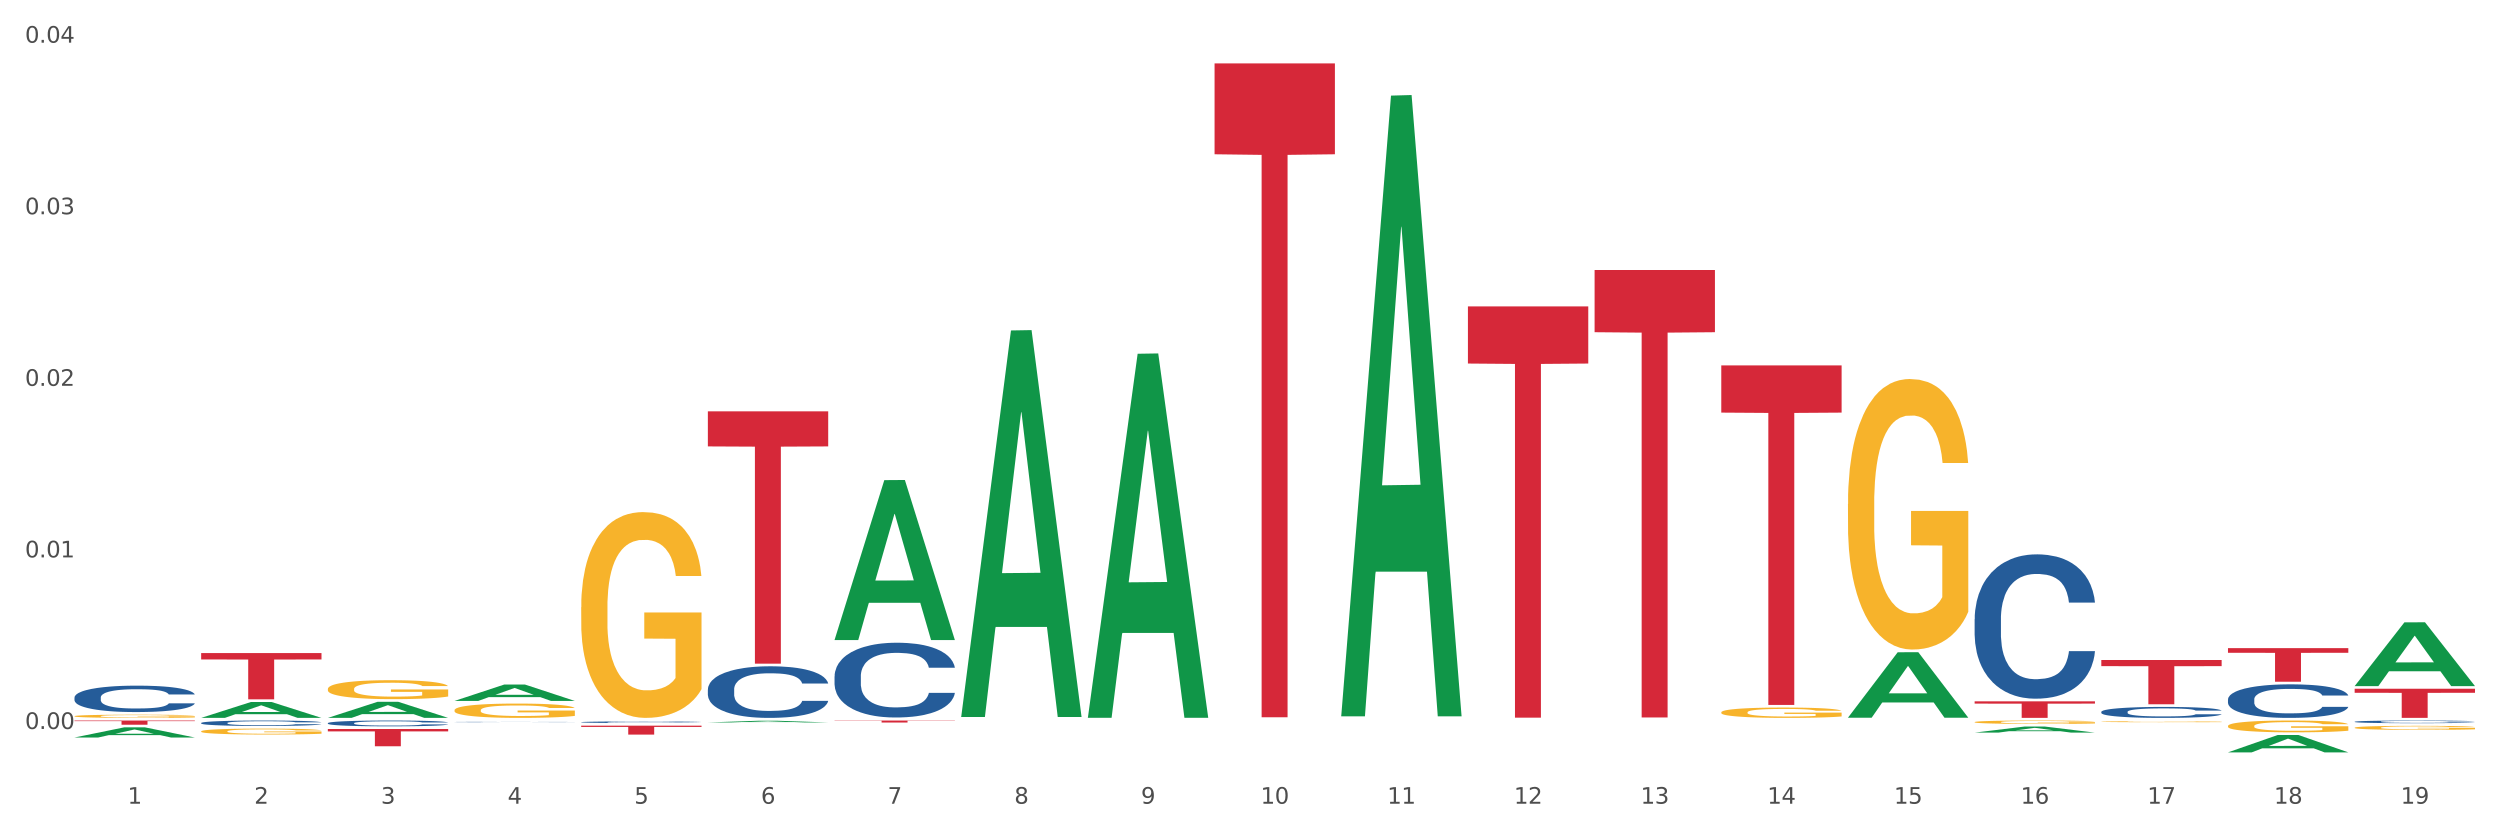 <?xml version="1.0" encoding="utf-8" standalone="no"?>
<!DOCTYPE svg PUBLIC "-//W3C//DTD SVG 1.1//EN"
  "http://www.w3.org/Graphics/SVG/1.1/DTD/svg11.dtd">
<svg xmlns:xlink="http://www.w3.org/1999/xlink" width="1080pt" height="360pt" viewBox="0 0 1080 360" xmlns="http://www.w3.org/2000/svg" version="1.1">
 <rect x="0" y="0" width="1080" height="360" fill="#333333" stroke="none"/>
 <defs>
  <style type="text/css">*{stroke-linejoin: round; stroke-linecap: butt}</style>
 </defs>
 <g id="figure_1">
  <g id="patch_1">
   <path d="M 0 360 
L 1080 360 
L 1080 0 
L 0 0 
z
" style="fill: #ffffff; stroke: #ffffff; stroke-linejoin: miter"/>
  </g>
  <g id="axes_1">
   <g id="matplotlib.axis_1">
    <g id="xtick_1">
     <g id="text_1">
      <!-- 1 -->
      <g style="fill: #4d4d4d" transform="translate(55.115 347.204) scale(0.096 -0.096)">
       <defs>
        <path id="DejaVuSans-31" d="M 794 531 
L 1825 531 
L 1825 4091 
L 703 3866 
L 703 4441 
L 1819 4666 
L 2450 4666 
L 2450 531 
L 3481 531 
L 3481 0 
L 794 0 
L 794 531 
z
" transform="scale(0.016)"/>
       </defs>
       <use xlink:href="#DejaVuSans-31"/>
      </g>
     </g>
    </g>
    <g id="xtick_2">
     <g id="text_2">
      <!-- 2 -->
      <g style="fill: #4d4d4d" transform="translate(109.839 347.204) scale(0.096 -0.096)">
       <defs>
        <path id="DejaVuSans-32" d="M 1228 531 
L 3431 531 
L 3431 0 
L 469 0 
L 469 531 
Q 828 903 1448 1529 
Q 2069 2156 2228 2338 
Q 2531 2678 2651 2914 
Q 2772 3150 2772 3378 
Q 2772 3750 2511 3984 
Q 2250 4219 1831 4219 
Q 1534 4219 1204 4116 
Q 875 4013 500 3803 
L 500 4441 
Q 881 4594 1212 4672 
Q 1544 4750 1819 4750 
Q 2544 4750 2975 4387 
Q 3406 4025 3406 3419 
Q 3406 3131 3298 2873 
Q 3191 2616 2906 2266 
Q 2828 2175 2409 1742 
Q 1991 1309 1228 531 
z
" transform="scale(0.016)"/>
       </defs>
       <use xlink:href="#DejaVuSans-32"/>
      </g>
     </g>
    </g>
    <g id="xtick_3">
     <g id="text_3">
      <!-- 3 -->
      <g style="fill: #4d4d4d" transform="translate(164.564 347.204) scale(0.096 -0.096)">
       <defs>
        <path id="DejaVuSans-33" d="M 2597 2516 
Q 3050 2419 3304 2112 
Q 3559 1806 3559 1356 
Q 3559 666 3084 287 
Q 2609 -91 1734 -91 
Q 1441 -91 1130 -33 
Q 819 25 488 141 
L 488 750 
Q 750 597 1062 519 
Q 1375 441 1716 441 
Q 2309 441 2620 675 
Q 2931 909 2931 1356 
Q 2931 1769 2642 2001 
Q 2353 2234 1838 2234 
L 1294 2234 
L 1294 2753 
L 1863 2753 
Q 2328 2753 2575 2939 
Q 2822 3125 2822 3475 
Q 2822 3834 2567 4026 
Q 2313 4219 1838 4219 
Q 1578 4219 1281 4162 
Q 984 4106 628 3988 
L 628 4550 
Q 988 4650 1302 4700 
Q 1616 4750 1894 4750 
Q 2613 4750 3031 4423 
Q 3450 4097 3450 3541 
Q 3450 3153 3228 2886 
Q 3006 2619 2597 2516 
z
" transform="scale(0.016)"/>
       </defs>
       <use xlink:href="#DejaVuSans-33"/>
      </g>
     </g>
    </g>
    <g id="xtick_4">
     <g id="text_4">
      <!-- 4 -->
      <g style="fill: #4d4d4d" transform="translate(219.288 347.204) scale(0.096 -0.096)">
       <defs>
        <path id="DejaVuSans-34" d="M 2419 4116 
L 825 1625 
L 2419 1625 
L 2419 4116 
z
M 2253 4666 
L 3047 4666 
L 3047 1625 
L 3713 1625 
L 3713 1100 
L 3047 1100 
L 3047 0 
L 2419 0 
L 2419 1100 
L 313 1100 
L 313 1709 
L 2253 4666 
z
" transform="scale(0.016)"/>
       </defs>
       <use xlink:href="#DejaVuSans-34"/>
      </g>
     </g>
    </g>
    <g id="xtick_5">
     <g id="text_5">
      <!-- 5 -->
      <g style="fill: #4d4d4d" transform="translate(274.012 347.204) scale(0.096 -0.096)">
       <defs>
        <path id="DejaVuSans-35" d="M 691 4666 
L 3169 4666 
L 3169 4134 
L 1269 4134 
L 1269 2991 
Q 1406 3038 1543 3061 
Q 1681 3084 1819 3084 
Q 2600 3084 3056 2656 
Q 3513 2228 3513 1497 
Q 3513 744 3044 326 
Q 2575 -91 1722 -91 
Q 1428 -91 1123 -41 
Q 819 9 494 109 
L 494 744 
Q 775 591 1075 516 
Q 1375 441 1709 441 
Q 2250 441 2565 725 
Q 2881 1009 2881 1497 
Q 2881 1984 2565 2268 
Q 2250 2553 1709 2553 
Q 1456 2553 1204 2497 
Q 953 2441 691 2322 
L 691 4666 
z
" transform="scale(0.016)"/>
       </defs>
       <use xlink:href="#DejaVuSans-35"/>
      </g>
     </g>
    </g>
    <g id="xtick_6">
     <g id="text_6">
      <!-- 6 -->
      <g style="fill: #4d4d4d" transform="translate(328.736 347.204) scale(0.096 -0.096)">
       <defs>
        <path id="DejaVuSans-36" d="M 2113 2584 
Q 1688 2584 1439 2293 
Q 1191 2003 1191 1497 
Q 1191 994 1439 701 
Q 1688 409 2113 409 
Q 2538 409 2786 701 
Q 3034 994 3034 1497 
Q 3034 2003 2786 2293 
Q 2538 2584 2113 2584 
z
M 3366 4563 
L 3366 3988 
Q 3128 4100 2886 4159 
Q 2644 4219 2406 4219 
Q 1781 4219 1451 3797 
Q 1122 3375 1075 2522 
Q 1259 2794 1537 2939 
Q 1816 3084 2150 3084 
Q 2853 3084 3261 2657 
Q 3669 2231 3669 1497 
Q 3669 778 3244 343 
Q 2819 -91 2113 -91 
Q 1303 -91 875 529 
Q 447 1150 447 2328 
Q 447 3434 972 4092 
Q 1497 4750 2381 4750 
Q 2619 4750 2861 4703 
Q 3103 4656 3366 4563 
z
" transform="scale(0.016)"/>
       </defs>
       <use xlink:href="#DejaVuSans-36"/>
      </g>
     </g>
    </g>
    <g id="xtick_7">
     <g id="text_7">
      <!-- 7 -->
      <g style="fill: #4d4d4d" transform="translate(383.461 347.204) scale(0.096 -0.096)">
       <defs>
        <path id="DejaVuSans-37" d="M 525 4666 
L 3525 4666 
L 3525 4397 
L 1831 0 
L 1172 0 
L 2766 4134 
L 525 4134 
L 525 4666 
z
" transform="scale(0.016)"/>
       </defs>
       <use xlink:href="#DejaVuSans-37"/>
      </g>
     </g>
    </g>
    <g id="xtick_8">
     <g id="text_8">
      <!-- 8 -->
      <g style="fill: #4d4d4d" transform="translate(438.185 347.204) scale(0.096 -0.096)">
       <defs>
        <path id="DejaVuSans-38" d="M 2034 2216 
Q 1584 2216 1326 1975 
Q 1069 1734 1069 1313 
Q 1069 891 1326 650 
Q 1584 409 2034 409 
Q 2484 409 2743 651 
Q 3003 894 3003 1313 
Q 3003 1734 2745 1975 
Q 2488 2216 2034 2216 
z
M 1403 2484 
Q 997 2584 770 2862 
Q 544 3141 544 3541 
Q 544 4100 942 4425 
Q 1341 4750 2034 4750 
Q 2731 4750 3128 4425 
Q 3525 4100 3525 3541 
Q 3525 3141 3298 2862 
Q 3072 2584 2669 2484 
Q 3125 2378 3379 2068 
Q 3634 1759 3634 1313 
Q 3634 634 3220 271 
Q 2806 -91 2034 -91 
Q 1263 -91 848 271 
Q 434 634 434 1313 
Q 434 1759 690 2068 
Q 947 2378 1403 2484 
z
M 1172 3481 
Q 1172 3119 1398 2916 
Q 1625 2713 2034 2713 
Q 2441 2713 2670 2916 
Q 2900 3119 2900 3481 
Q 2900 3844 2670 4047 
Q 2441 4250 2034 4250 
Q 1625 4250 1398 4047 
Q 1172 3844 1172 3481 
z
" transform="scale(0.016)"/>
       </defs>
       <use xlink:href="#DejaVuSans-38"/>
      </g>
     </g>
    </g>
    <g id="xtick_9">
     <g id="text_9">
      <!-- 9 -->
      <g style="fill: #4d4d4d" transform="translate(492.909 347.204) scale(0.096 -0.096)">
       <defs>
        <path id="DejaVuSans-39" d="M 703 97 
L 703 672 
Q 941 559 1184 500 
Q 1428 441 1663 441 
Q 2288 441 2617 861 
Q 2947 1281 2994 2138 
Q 2813 1869 2534 1725 
Q 2256 1581 1919 1581 
Q 1219 1581 811 2004 
Q 403 2428 403 3163 
Q 403 3881 828 4315 
Q 1253 4750 1959 4750 
Q 2769 4750 3195 4129 
Q 3622 3509 3622 2328 
Q 3622 1225 3098 567 
Q 2575 -91 1691 -91 
Q 1453 -91 1209 -44 
Q 966 3 703 97 
z
M 1959 2075 
Q 2384 2075 2632 2365 
Q 2881 2656 2881 3163 
Q 2881 3666 2632 3958 
Q 2384 4250 1959 4250 
Q 1534 4250 1286 3958 
Q 1038 3666 1038 3163 
Q 1038 2656 1286 2365 
Q 1534 2075 1959 2075 
z
" transform="scale(0.016)"/>
       </defs>
       <use xlink:href="#DejaVuSans-39"/>
      </g>
     </g>
    </g>
    <g id="xtick_10">
     <g id="text_10">
      <!-- 10 -->
      <g style="fill: #4d4d4d" transform="translate(544.58 347.204) scale(0.096 -0.096)">
       <defs>
        <path id="DejaVuSans-30" d="M 2034 4250 
Q 1547 4250 1301 3770 
Q 1056 3291 1056 2328 
Q 1056 1369 1301 889 
Q 1547 409 2034 409 
Q 2525 409 2770 889 
Q 3016 1369 3016 2328 
Q 3016 3291 2770 3770 
Q 2525 4250 2034 4250 
z
M 2034 4750 
Q 2819 4750 3233 4129 
Q 3647 3509 3647 2328 
Q 3647 1150 3233 529 
Q 2819 -91 2034 -91 
Q 1250 -91 836 529 
Q 422 1150 422 2328 
Q 422 3509 836 4129 
Q 1250 4750 2034 4750 
z
" transform="scale(0.016)"/>
       </defs>
       <use xlink:href="#DejaVuSans-31"/>
       <use xlink:href="#DejaVuSans-30" transform="translate(63.623 0)"/>
      </g>
     </g>
    </g>
    <g id="xtick_11">
     <g id="text_11">
      <!-- 11 -->
      <g style="fill: #4d4d4d" transform="translate(599.304 347.204) scale(0.096 -0.096)">
       <use xlink:href="#DejaVuSans-31"/>
       <use xlink:href="#DejaVuSans-31" transform="translate(63.623 0)"/>
      </g>
     </g>
    </g>
    <g id="xtick_12">
     <g id="text_12">
      <!-- 12 -->
      <g style="fill: #4d4d4d" transform="translate(654.028 347.204) scale(0.096 -0.096)">
       <use xlink:href="#DejaVuSans-31"/>
       <use xlink:href="#DejaVuSans-32" transform="translate(63.623 0)"/>
      </g>
     </g>
    </g>
    <g id="xtick_13">
     <g id="text_13">
      <!-- 13 -->
      <g style="fill: #4d4d4d" transform="translate(708.752 347.204) scale(0.096 -0.096)">
       <use xlink:href="#DejaVuSans-31"/>
       <use xlink:href="#DejaVuSans-33" transform="translate(63.623 0)"/>
      </g>
     </g>
    </g>
    <g id="xtick_14">
     <g id="text_14">
      <!-- 14 -->
      <g style="fill: #4d4d4d" transform="translate(763.477 347.204) scale(0.096 -0.096)">
       <use xlink:href="#DejaVuSans-31"/>
       <use xlink:href="#DejaVuSans-34" transform="translate(63.623 0)"/>
      </g>
     </g>
    </g>
    <g id="xtick_15">
     <g id="text_15">
      <!-- 15 -->
      <g style="fill: #4d4d4d" transform="translate(818.201 347.204) scale(0.096 -0.096)">
       <use xlink:href="#DejaVuSans-31"/>
       <use xlink:href="#DejaVuSans-35" transform="translate(63.623 0)"/>
      </g>
     </g>
    </g>
    <g id="xtick_16">
     <g id="text_16">
      <!-- 16 -->
      <g style="fill: #4d4d4d" transform="translate(872.925 347.204) scale(0.096 -0.096)">
       <use xlink:href="#DejaVuSans-31"/>
       <use xlink:href="#DejaVuSans-36" transform="translate(63.623 0)"/>
      </g>
     </g>
    </g>
    <g id="xtick_17">
     <g id="text_17">
      <!-- 17 -->
      <g style="fill: #4d4d4d" transform="translate(927.649 347.204) scale(0.096 -0.096)">
       <use xlink:href="#DejaVuSans-31"/>
       <use xlink:href="#DejaVuSans-37" transform="translate(63.623 0)"/>
      </g>
     </g>
    </g>
    <g id="xtick_18">
     <g id="text_18">
      <!-- 18 -->
      <g style="fill: #4d4d4d" transform="translate(982.374 347.204) scale(0.096 -0.096)">
       <use xlink:href="#DejaVuSans-31"/>
       <use xlink:href="#DejaVuSans-38" transform="translate(63.623 0)"/>
      </g>
     </g>
    </g>
    <g id="xtick_19">
     <g id="text_19">
      <!-- 19 -->
      <g style="fill: #4d4d4d" transform="translate(1037.098 347.204) scale(0.096 -0.096)">
       <use xlink:href="#DejaVuSans-31"/>
       <use xlink:href="#DejaVuSans-39" transform="translate(63.623 0)"/>
      </g>
     </g>
    </g>
    <g id="xtick_20"/>
    <g id="xtick_21"/>
    <g id="xtick_22"/>
    <g id="xtick_23"/>
    <g id="xtick_24"/>
    <g id="xtick_25"/>
    <g id="xtick_26"/>
    <g id="xtick_27"/>
    <g id="xtick_28"/>
    <g id="xtick_29"/>
    <g id="xtick_30"/>
    <g id="xtick_31"/>
    <g id="xtick_32"/>
    <g id="xtick_33"/>
    <g id="xtick_34"/>
    <g id="xtick_35"/>
    <g id="xtick_36"/>
    <g id="xtick_37"/>
   </g>
   <g id="matplotlib.axis_2">
    <g id="ytick_1">
     <g id="text_20">
      <!-- 0.00 -->
      <g style="fill: #4d4d4d" transform="translate(10.8 314.915) scale(0.096 -0.096)">
       <defs>
        <path id="DejaVuSans-2e" d="M 684 794 
L 1344 794 
L 1344 0 
L 684 0 
L 684 794 
z
" transform="scale(0.016)"/>
       </defs>
       <use xlink:href="#DejaVuSans-30"/>
       <use xlink:href="#DejaVuSans-2e" transform="translate(63.623 0)"/>
       <use xlink:href="#DejaVuSans-30" transform="translate(95.41 0)"/>
       <use xlink:href="#DejaVuSans-30" transform="translate(159.033 0)"/>
      </g>
     </g>
    </g>
    <g id="ytick_2">
     <g id="text_21">
      <!-- 0.01 -->
      <g style="fill: #4d4d4d" transform="translate(10.8 240.798) scale(0.096 -0.096)">
       <use xlink:href="#DejaVuSans-30"/>
       <use xlink:href="#DejaVuSans-2e" transform="translate(63.623 0)"/>
       <use xlink:href="#DejaVuSans-30" transform="translate(95.41 0)"/>
       <use xlink:href="#DejaVuSans-31" transform="translate(159.033 0)"/>
      </g>
     </g>
    </g>
    <g id="ytick_3">
     <g id="text_22">
      <!-- 0.02 -->
      <g style="fill: #4d4d4d" transform="translate(10.8 166.68) scale(0.096 -0.096)">
       <use xlink:href="#DejaVuSans-30"/>
       <use xlink:href="#DejaVuSans-2e" transform="translate(63.623 0)"/>
       <use xlink:href="#DejaVuSans-30" transform="translate(95.41 0)"/>
       <use xlink:href="#DejaVuSans-32" transform="translate(159.033 0)"/>
      </g>
     </g>
    </g>
    <g id="ytick_4">
     <g id="text_23">
      <!-- 0.03 -->
      <g style="fill: #4d4d4d" transform="translate(10.8 92.563) scale(0.096 -0.096)">
       <use xlink:href="#DejaVuSans-30"/>
       <use xlink:href="#DejaVuSans-2e" transform="translate(63.623 0)"/>
       <use xlink:href="#DejaVuSans-30" transform="translate(95.41 0)"/>
       <use xlink:href="#DejaVuSans-33" transform="translate(159.033 0)"/>
      </g>
     </g>
    </g>
    <g id="ytick_5">
     <g id="text_24">
      <!-- 0.04 -->
      <g style="fill: #4d4d4d" transform="translate(10.8 18.446) scale(0.096 -0.096)">
       <use xlink:href="#DejaVuSans-30"/>
       <use xlink:href="#DejaVuSans-2e" transform="translate(63.623 0)"/>
       <use xlink:href="#DejaVuSans-30" transform="translate(95.41 0)"/>
       <use xlink:href="#DejaVuSans-34" transform="translate(159.033 0)"/>
      </g>
     </g>
    </g>
    <g id="ytick_6"/>
    <g id="ytick_7"/>
    <g id="ytick_8"/>
    <g id="ytick_9"/>
   </g>
   <g id="PolyCollection_1">
    <path d="M 32.175 318.598 
L 32.229 318.594 
L 53.667 314.211 
L 62.564 314.207 
L 84.163 318.607 
L 73.873 318.607 
L 69.21 317.582 
L 47.075 317.582 
L 46.914 317.599 
L 42.412 318.607 
L 32.175 318.607 
L 32.175 318.598 
L 49.862 316.971 
L 66.423 316.967 
L 58.223 315.145 
L 58.115 315.137 
L 58.008 315.149 
L 49.808 316.967 
L 49.862 316.971 
L 32.175 318.598 
z
" clip-path="url(#p1887db076d)" style="fill: #109648"/>
    <path d="M 86.899 310.119 
L 86.953 310.113 
L 108.391 303.262 
L 117.288 303.256 
L 138.887 310.132 
L 128.597 310.132 
L 123.934 308.531 
L 101.799 308.531 
L 101.638 308.557 
L 97.136 310.132 
L 86.899 310.132 
L 86.899 310.119 
L 104.586 307.575 
L 121.147 307.569 
L 112.947 304.722 
L 112.84 304.709 
L 112.733 304.728 
L 104.532 307.569 
L 104.586 307.575 
L 86.899 310.119 
z
" clip-path="url(#p1887db076d)" style="fill: #109648"/>
    <path d="M 141.624 310.119 
L 141.677 310.113 
L 163.116 303.178 
L 172.012 303.171 
L 193.612 310.132 
L 183.321 310.132 
L 178.658 308.511 
L 156.523 308.511 
L 156.362 308.537 
L 151.86 310.132 
L 141.624 310.132 
L 141.624 310.119 
L 159.31 307.544 
L 175.871 307.537 
L 167.671 304.655 
L 167.564 304.642 
L 167.457 304.661 
L 159.257 307.537 
L 159.31 307.544 
L 141.624 310.119 
z
" clip-path="url(#p1887db076d)" style="fill: #109648"/>
    <path d="M 141.624 314.914 
L 193.612 314.914 
L 193.612 315.953 
L 173.161 315.96 
L 173.161 322.39 
L 161.951 322.39 
L 161.951 315.96 
L 141.624 315.953 
L 141.624 314.921 
L 141.624 314.914 
z
" clip-path="url(#p1887db076d)" style="fill: #d62839"/>
    <path d="M 86.899 282.114 
L 138.887 282.114 
L 138.887 284.894 
L 118.437 284.913 
L 118.437 302.12 
L 107.226 302.12 
L 107.226 284.913 
L 86.899 284.894 
L 86.899 282.133 
L 86.899 282.114 
z
" clip-path="url(#p1887db076d)" style="fill: #d62839"/>
    <path d="M 32.175 311.268 
L 84.163 311.268 
L 84.163 311.518 
L 63.713 311.52 
L 63.713 313.071 
L 52.502 313.071 
L 52.502 311.52 
L 32.175 311.518 
L 32.175 311.269 
L 32.175 311.268 
z
" clip-path="url(#p1887db076d)" style="fill: #d62839"/>
    <path d="M 1017.212 297.547 
L 1069.2 297.547 
L 1069.2 299.296 
L 1048.75 299.307 
L 1048.75 310.132 
L 1037.539 310.132 
L 1037.539 299.307 
L 1017.212 299.296 
L 1017.212 297.558 
L 1017.212 297.547 
z
" clip-path="url(#p1887db076d)" style="fill: #d62839"/>
    <path d="M 962.488 279.997 
L 1014.476 279.997 
L 1014.476 282.013 
L 994.025 282.027 
L 994.025 294.501 
L 982.815 294.501 
L 982.815 282.027 
L 962.488 282.013 
L 962.488 280.011 
L 962.488 279.997 
z
" clip-path="url(#p1887db076d)" style="fill: #d62839"/>
    <path d="M 251.072 313.484 
L 303.06 313.484 
L 303.06 314.022 
L 282.61 314.026 
L 282.61 317.357 
L 271.399 317.357 
L 271.399 314.026 
L 251.072 314.022 
L 251.072 313.488 
L 251.072 313.484 
z
" clip-path="url(#p1887db076d)" style="fill: #d62839"/>
    <path d="M 907.763 311.776 
L 907.825 311.775 
L 907.825 311.761 
L 907.948 311.749 
L 908.561 311.72 
L 909.482 311.695 
L 910.157 311.683 
L 910.832 311.672 
L 911.63 311.661 
L 912.612 311.65 
L 914.392 311.634 
L 915.497 311.626 
L 916.847 311.618 
L 919.303 311.605 
L 921.083 311.598 
L 922.924 311.592 
L 925.932 311.585 
L 927.896 311.582 
L 929.983 311.58 
L 932.499 311.578 
L 934.402 311.578 
L 938.576 311.579 
L 942.136 311.582 
L 943.854 311.585 
L 946.064 311.59 
L 947.23 311.593 
L 949.133 311.599 
L 951.097 311.608 
L 952.447 311.615 
L 954.473 311.628 
L 956.007 311.641 
L 957.419 311.658 
L 958.156 311.669 
L 958.708 311.679 
L 959.199 311.692 
L 959.69 311.711 
L 948.642 311.711 
L 948.212 311.697 
L 947.537 311.684 
L 946.555 311.672 
L 945.696 311.664 
L 944.223 311.654 
L 942.872 311.648 
L 941.46 311.643 
L 939.742 311.639 
L 938.392 311.637 
L 936.489 311.636 
L 932.745 311.636 
L 930.228 311.639 
L 928.51 311.643 
L 927.405 311.647 
L 926.423 311.65 
L 925.318 311.656 
L 924.029 311.664 
L 923.108 311.672 
L 922.187 311.681 
L 921.451 311.69 
L 920.776 311.701 
L 920.223 311.713 
L 919.794 311.725 
L 919.425 311.74 
L 919.119 311.765 
L 919.119 311.818 
L 919.241 311.83 
L 919.548 311.846 
L 919.916 311.858 
L 920.53 311.873 
L 921.083 311.883 
L 922.126 311.897 
L 923.292 311.908 
L 924.213 311.916 
L 925.134 311.922 
L 926.73 311.931 
L 928.51 311.938 
L 930.044 311.942 
L 932.131 311.946 
L 933.543 311.947 
L 934.77 311.948 
L 937.778 311.948 
L 939.926 311.947 
L 942.32 311.944 
L 944.161 311.941 
L 945.696 311.937 
L 947.414 311.93 
L 948.519 311.923 
L 948.519 311.841 
L 935.016 311.841 
L 935.016 311.786 
L 959.751 311.786 
L 959.751 311.946 
L 958.708 311.954 
L 957.542 311.962 
L 956.314 311.968 
L 954.473 311.976 
L 952.263 311.984 
L 950.299 311.99 
L 948.212 311.994 
L 945.757 311.999 
L 942.565 312.003 
L 940.601 312.004 
L 938.146 312.005 
L 935.261 312.006 
L 932.745 312.005 
L 930.29 312.003 
L 927.712 311.999 
L 925.195 311.994 
L 923.292 311.989 
L 921.39 311.983 
L 919.364 311.975 
L 917.768 311.967 
L 916.541 311.96 
L 915.19 311.951 
L 913.717 311.939 
L 912.612 311.929 
L 911.63 311.918 
L 910.587 311.904 
L 909.85 311.892 
L 909.114 311.876 
L 908.684 311.865 
L 908.193 311.847 
L 907.825 311.823 
L 907.763 311.776 
z
" clip-path="url(#p1887db076d)" style="fill: #f7b32b"/>
    <path d="M 962.488 313.627 
L 962.549 313.623 
L 962.549 313.455 
L 962.672 313.31 
L 963.286 312.96 
L 964.206 312.671 
L 964.881 312.517 
L 965.557 312.391 
L 966.355 312.266 
L 967.337 312.135 
L 969.117 311.944 
L 970.221 311.846 
L 971.572 311.743 
L 974.027 311.594 
L 975.807 311.51 
L 977.648 311.44 
L 980.656 311.356 
L 982.62 311.319 
L 984.707 311.291 
L 987.223 311.272 
L 989.126 311.268 
L 993.3 311.282 
L 996.86 311.324 
L 998.579 311.356 
L 1000.788 311.412 
L 1001.954 311.45 
L 1003.857 311.524 
L 1005.821 311.622 
L 1007.172 311.706 
L 1009.197 311.865 
L 1010.732 312.023 
L 1012.143 312.219 
L 1012.88 312.354 
L 1013.432 312.48 
L 1013.923 312.625 
L 1014.414 312.853 
L 1003.366 312.853 
L 1002.936 312.69 
L 1002.261 312.536 
L 1001.279 312.387 
L 1000.42 312.294 
L 998.947 312.177 
L 997.596 312.102 
L 996.185 312.046 
L 994.466 312 
L 993.116 311.976 
L 991.213 311.958 
L 987.469 311.962 
L 984.952 312 
L 983.234 312.046 
L 982.129 312.088 
L 981.147 312.135 
L 980.042 312.2 
L 978.753 312.298 
L 977.832 312.387 
L 976.912 312.499 
L 976.175 312.611 
L 975.5 312.741 
L 974.948 312.881 
L 974.518 313.026 
L 974.15 313.203 
L 973.843 313.497 
L 973.843 314.136 
L 973.966 314.28 
L 974.272 314.471 
L 974.641 314.616 
L 975.255 314.788 
L 975.807 314.905 
L 976.85 315.073 
L 978.017 315.213 
L 978.937 315.301 
L 979.858 315.376 
L 981.454 315.478 
L 983.234 315.562 
L 984.768 315.614 
L 986.855 315.66 
L 988.267 315.679 
L 989.494 315.688 
L 992.502 315.688 
L 994.65 315.674 
L 997.044 315.642 
L 998.885 315.6 
L 1000.42 315.548 
L 1002.139 315.465 
L 1003.243 315.385 
L 1003.243 314.411 
L 989.74 314.406 
L 989.74 313.758 
L 1014.476 313.758 
L 1014.476 315.66 
L 1013.432 315.758 
L 1012.266 315.847 
L 1011.038 315.926 
L 1009.197 316.024 
L 1006.987 316.117 
L 1005.023 316.183 
L 1002.936 316.239 
L 1000.481 316.29 
L 997.29 316.337 
L 995.325 316.355 
L 992.87 316.369 
L 989.985 316.374 
L 987.469 316.365 
L 985.014 316.341 
L 982.436 316.299 
L 979.919 316.239 
L 978.017 316.178 
L 976.114 316.103 
L 974.088 316.005 
L 972.492 315.912 
L 971.265 315.828 
L 969.915 315.721 
L 968.441 315.581 
L 967.337 315.455 
L 966.355 315.325 
L 965.311 315.157 
L 964.575 315.012 
L 963.838 314.83 
L 963.408 314.695 
L 962.917 314.485 
L 962.549 314.191 
L 962.488 313.627 
z
" clip-path="url(#p1887db076d)" style="fill: #f7b32b"/>
    <path d="M 141.624 297.63 
L 141.685 297.622 
L 141.685 297.353 
L 141.808 297.121 
L 142.421 296.56 
L 143.342 296.096 
L 144.017 295.849 
L 144.693 295.647 
L 145.49 295.445 
L 146.472 295.236 
L 148.252 294.929 
L 149.357 294.772 
L 150.708 294.608 
L 153.163 294.368 
L 154.943 294.233 
L 156.784 294.121 
L 159.792 293.987 
L 161.756 293.927 
L 163.843 293.882 
L 166.359 293.852 
L 168.262 293.845 
L 172.436 293.867 
L 175.996 293.934 
L 177.714 293.987 
L 179.924 294.076 
L 181.09 294.136 
L 182.993 294.256 
L 184.957 294.413 
L 186.308 294.548 
L 188.333 294.802 
L 189.867 295.056 
L 191.279 295.371 
L 192.016 295.587 
L 192.568 295.789 
L 193.059 296.021 
L 193.55 296.388 
L 182.502 296.388 
L 182.072 296.126 
L 181.397 295.879 
L 180.415 295.64 
L 179.556 295.49 
L 178.083 295.303 
L 176.732 295.184 
L 175.321 295.094 
L 173.602 295.019 
L 172.252 294.982 
L 170.349 294.952 
L 166.605 294.959 
L 164.088 295.019 
L 162.37 295.094 
L 161.265 295.161 
L 160.283 295.236 
L 159.178 295.341 
L 157.889 295.498 
L 156.968 295.64 
L 156.048 295.819 
L 155.311 295.999 
L 154.636 296.208 
L 154.083 296.433 
L 153.654 296.665 
L 153.286 296.949 
L 152.979 297.42 
L 152.979 298.445 
L 153.101 298.677 
L 153.408 298.984 
L 153.777 299.215 
L 154.39 299.492 
L 154.943 299.679 
L 155.986 299.949 
L 157.152 300.173 
L 158.073 300.315 
L 158.994 300.435 
L 160.59 300.599 
L 162.37 300.734 
L 163.904 300.816 
L 165.991 300.891 
L 167.403 300.921 
L 168.63 300.936 
L 171.638 300.936 
L 173.786 300.914 
L 176.18 300.861 
L 178.021 300.794 
L 179.556 300.712 
L 181.274 300.577 
L 182.379 300.45 
L 182.379 298.886 
L 168.876 298.879 
L 168.876 297.839 
L 193.612 297.839 
L 193.612 300.891 
L 192.568 301.048 
L 191.402 301.19 
L 190.174 301.317 
L 188.333 301.475 
L 186.123 301.624 
L 184.159 301.729 
L 182.072 301.819 
L 179.617 301.901 
L 176.425 301.976 
L 174.461 302.006 
L 172.006 302.028 
L 169.121 302.036 
L 166.605 302.021 
L 164.15 301.983 
L 161.572 301.916 
L 159.055 301.819 
L 157.152 301.721 
L 155.25 301.602 
L 153.224 301.445 
L 151.628 301.295 
L 150.401 301.16 
L 149.05 300.988 
L 147.577 300.764 
L 146.472 300.562 
L 145.49 300.353 
L 144.447 300.083 
L 143.71 299.851 
L 142.974 299.56 
L 142.544 299.343 
L 142.053 299.006 
L 141.685 298.535 
L 141.624 297.63 
z
" clip-path="url(#p1887db076d)" style="fill: #f7b32b"/>
    <path d="M 798.315 217.74 
L 798.376 217.633 
L 798.376 213.79 
L 798.499 210.481 
L 799.113 202.476 
L 800.033 195.858 
L 800.709 192.335 
L 801.384 189.453 
L 802.182 186.571 
L 803.164 183.583 
L 804.944 179.206 
L 806.049 176.965 
L 807.399 174.616 
L 809.854 171.201 
L 811.634 169.279 
L 813.475 167.678 
L 816.483 165.757 
L 818.447 164.903 
L 820.534 164.262 
L 823.051 163.835 
L 824.953 163.729 
L 829.127 164.049 
L 832.687 165.01 
L 834.406 165.757 
L 836.615 167.038 
L 837.782 167.892 
L 839.684 169.599 
L 841.648 171.841 
L 842.999 173.762 
L 845.024 177.392 
L 846.559 181.021 
L 847.97 185.504 
L 848.707 188.599 
L 849.259 191.482 
L 849.75 194.79 
L 850.242 200.021 
L 839.193 200.021 
L 838.764 196.285 
L 838.088 192.762 
L 837.106 189.347 
L 836.247 187.212 
L 834.774 184.543 
L 833.424 182.835 
L 832.012 181.555 
L 830.293 180.487 
L 828.943 179.953 
L 827.04 179.526 
L 823.296 179.633 
L 820.78 180.487 
L 819.061 181.555 
L 817.956 182.515 
L 816.974 183.583 
L 815.869 185.077 
L 814.58 187.319 
L 813.66 189.347 
L 812.739 191.908 
L 812.002 194.47 
L 811.327 197.459 
L 810.775 200.661 
L 810.345 203.97 
L 809.977 208.026 
L 809.67 214.751 
L 809.67 229.375 
L 809.793 232.684 
L 810.1 237.06 
L 810.468 240.369 
L 811.082 244.319 
L 811.634 246.987 
L 812.678 250.83 
L 813.844 254.032 
L 814.764 256.06 
L 815.685 257.768 
L 817.281 260.116 
L 819.061 262.038 
L 820.595 263.212 
L 822.682 264.279 
L 824.094 264.706 
L 825.322 264.92 
L 828.329 264.92 
L 830.477 264.599 
L 832.871 263.852 
L 834.713 262.892 
L 836.247 261.717 
L 837.966 259.796 
L 839.071 257.981 
L 839.071 235.672 
L 825.567 235.566 
L 825.567 220.729 
L 850.303 220.729 
L 850.303 264.279 
L 849.259 266.521 
L 848.093 268.549 
L 846.866 270.363 
L 845.024 272.605 
L 842.815 274.74 
L 840.851 276.234 
L 838.764 277.515 
L 836.308 278.689 
L 833.117 279.757 
L 831.153 280.184 
L 828.697 280.504 
L 825.813 280.611 
L 823.296 280.397 
L 820.841 279.863 
L 818.263 278.903 
L 815.746 277.515 
L 813.844 276.127 
L 811.941 274.42 
L 809.915 272.178 
L 808.32 270.043 
L 807.092 268.122 
L 805.742 265.667 
L 804.269 262.465 
L 803.164 259.583 
L 802.182 256.594 
L 801.138 252.751 
L 800.402 249.442 
L 799.665 245.279 
L 799.236 242.184 
L 798.744 237.38 
L 798.376 230.656 
L 798.315 217.74 
z
" clip-path="url(#p1887db076d)" style="fill: #f7b32b"/>
    <path d="M 743.591 307.727 
L 743.652 307.723 
L 743.652 307.576 
L 743.775 307.449 
L 744.388 307.143 
L 745.309 306.89 
L 745.984 306.755 
L 746.66 306.645 
L 747.457 306.535 
L 748.44 306.421 
L 750.22 306.253 
L 751.324 306.167 
L 752.675 306.078 
L 755.13 305.947 
L 756.91 305.873 
L 758.751 305.812 
L 761.759 305.739 
L 763.723 305.706 
L 765.81 305.681 
L 768.326 305.665 
L 770.229 305.661 
L 774.403 305.673 
L 777.963 305.71 
L 779.681 305.739 
L 781.891 305.788 
L 783.057 305.82 
L 784.96 305.886 
L 786.924 305.971 
L 788.275 306.045 
L 790.3 306.184 
L 791.835 306.323 
L 793.246 306.494 
L 793.983 306.612 
L 794.535 306.723 
L 795.026 306.849 
L 795.517 307.049 
L 784.469 307.049 
L 784.039 306.906 
L 783.364 306.772 
L 782.382 306.641 
L 781.523 306.559 
L 780.05 306.457 
L 778.699 306.392 
L 777.288 306.343 
L 775.569 306.302 
L 774.219 306.282 
L 772.316 306.265 
L 768.572 306.269 
L 766.055 306.302 
L 764.337 306.343 
L 763.232 306.38 
L 762.25 306.421 
L 761.145 306.478 
L 759.856 306.563 
L 758.935 306.641 
L 758.015 306.739 
L 757.278 306.837 
L 756.603 306.951 
L 756.051 307.074 
L 755.621 307.2 
L 755.253 307.356 
L 754.946 307.613 
L 754.946 308.172 
L 755.068 308.299 
L 755.375 308.466 
L 755.744 308.593 
L 756.357 308.744 
L 756.91 308.846 
L 757.953 308.993 
L 759.119 309.115 
L 760.04 309.193 
L 760.961 309.258 
L 762.557 309.348 
L 764.337 309.422 
L 765.871 309.467 
L 767.958 309.507 
L 769.37 309.524 
L 770.597 309.532 
L 773.605 309.532 
L 775.753 309.52 
L 778.147 309.491 
L 779.988 309.454 
L 781.523 309.409 
L 783.241 309.336 
L 784.346 309.266 
L 784.346 308.413 
L 770.843 308.409 
L 770.843 307.841 
L 795.579 307.841 
L 795.579 309.507 
L 794.535 309.593 
L 793.369 309.671 
L 792.141 309.74 
L 790.3 309.826 
L 788.09 309.908 
L 786.126 309.965 
L 784.039 310.014 
L 781.584 310.059 
L 778.392 310.099 
L 776.428 310.116 
L 773.973 310.128 
L 771.088 310.132 
L 768.572 310.124 
L 766.117 310.104 
L 763.539 310.067 
L 761.022 310.014 
L 759.119 309.961 
L 757.217 309.895 
L 755.191 309.81 
L 753.595 309.728 
L 752.368 309.654 
L 751.017 309.56 
L 749.544 309.438 
L 748.44 309.328 
L 747.457 309.213 
L 746.414 309.066 
L 745.677 308.94 
L 744.941 308.781 
L 744.511 308.662 
L 744.02 308.478 
L 743.652 308.221 
L 743.591 307.727 
z
" clip-path="url(#p1887db076d)" style="fill: #f7b32b"/>
    <path d="M 251.072 262.308 
L 251.133 262.226 
L 251.133 259.303 
L 251.256 256.786 
L 251.87 250.697 
L 252.791 245.662 
L 253.466 242.983 
L 254.141 240.791 
L 254.939 238.598 
L 255.921 236.325 
L 257.701 232.996 
L 258.806 231.291 
L 260.156 229.504 
L 262.611 226.906 
L 264.391 225.445 
L 266.233 224.227 
L 269.24 222.765 
L 271.204 222.116 
L 273.291 221.628 
L 275.808 221.304 
L 277.711 221.222 
L 281.884 221.466 
L 285.444 222.197 
L 287.163 222.765 
L 289.373 223.74 
L 290.539 224.389 
L 292.442 225.688 
L 294.406 227.393 
L 295.756 228.855 
L 297.782 231.616 
L 299.316 234.376 
L 300.728 237.786 
L 301.464 240.141 
L 302.017 242.333 
L 302.508 244.851 
L 302.999 248.829 
L 291.951 248.829 
L 291.521 245.987 
L 290.846 243.308 
L 289.864 240.71 
L 289.004 239.086 
L 287.531 237.056 
L 286.181 235.757 
L 284.769 234.782 
L 283.051 233.97 
L 281.7 233.564 
L 279.797 233.24 
L 276.053 233.321 
L 273.537 233.97 
L 271.818 234.782 
L 270.713 235.513 
L 269.731 236.325 
L 268.627 237.462 
L 267.338 239.167 
L 266.417 240.71 
L 265.496 242.658 
L 264.76 244.607 
L 264.084 246.88 
L 263.532 249.316 
L 263.102 251.833 
L 262.734 254.919 
L 262.427 260.034 
L 262.427 271.158 
L 262.55 273.675 
L 262.857 277.004 
L 263.225 279.521 
L 263.839 282.525 
L 264.391 284.555 
L 265.435 287.478 
L 266.601 289.914 
L 267.522 291.457 
L 268.442 292.756 
L 270.038 294.542 
L 271.818 296.004 
L 273.353 296.897 
L 275.44 297.709 
L 276.851 298.034 
L 278.079 298.196 
L 281.086 298.196 
L 283.235 297.953 
L 285.629 297.384 
L 287.47 296.654 
L 289.004 295.76 
L 290.723 294.299 
L 291.828 292.919 
L 291.828 275.949 
L 278.324 275.867 
L 278.324 264.581 
L 303.06 264.581 
L 303.06 297.709 
L 302.017 299.414 
L 300.851 300.957 
L 299.623 302.337 
L 297.782 304.042 
L 295.572 305.666 
L 293.608 306.803 
L 291.521 307.777 
L 289.066 308.671 
L 285.874 309.483 
L 283.91 309.807 
L 281.455 310.051 
L 278.57 310.132 
L 276.053 309.97 
L 273.598 309.564 
L 271.02 308.833 
L 268.504 307.777 
L 266.601 306.722 
L 264.698 305.423 
L 262.673 303.718 
L 261.077 302.094 
L 259.849 300.632 
L 258.499 298.765 
L 257.026 296.329 
L 255.921 294.137 
L 254.939 291.863 
L 253.896 288.94 
L 253.159 286.423 
L 252.422 283.256 
L 251.993 280.902 
L 251.502 277.248 
L 251.133 272.132 
L 251.072 262.308 
z
" clip-path="url(#p1887db076d)" style="fill: #f7b32b"/>
    <path d="M 196.348 306.802 
L 196.409 306.797 
L 196.409 306.593 
L 196.532 306.418 
L 197.146 305.994 
L 198.066 305.643 
L 198.742 305.457 
L 199.417 305.304 
L 200.215 305.151 
L 201.197 304.993 
L 202.977 304.761 
L 204.082 304.643 
L 205.432 304.518 
L 207.887 304.337 
L 209.667 304.236 
L 211.508 304.151 
L 214.516 304.049 
L 216.48 304.004 
L 218.567 303.97 
L 221.084 303.947 
L 222.986 303.942 
L 227.16 303.958 
L 230.72 304.009 
L 232.439 304.049 
L 234.648 304.117 
L 235.815 304.162 
L 237.717 304.252 
L 239.681 304.371 
L 241.032 304.473 
L 243.057 304.665 
L 244.592 304.857 
L 246.003 305.095 
L 246.74 305.259 
L 247.292 305.411 
L 247.783 305.587 
L 248.275 305.864 
L 237.226 305.864 
L 236.797 305.666 
L 236.121 305.479 
L 235.139 305.298 
L 234.28 305.185 
L 232.807 305.044 
L 231.457 304.954 
L 230.045 304.886 
L 228.326 304.829 
L 226.976 304.801 
L 225.073 304.778 
L 221.329 304.784 
L 218.813 304.829 
L 217.094 304.886 
L 215.989 304.937 
L 215.007 304.993 
L 213.902 305.072 
L 212.613 305.191 
L 211.693 305.298 
L 210.772 305.434 
L 210.035 305.57 
L 209.36 305.728 
L 208.808 305.898 
L 208.378 306.073 
L 208.01 306.288 
L 207.703 306.644 
L 207.703 307.418 
L 207.826 307.594 
L 208.133 307.825 
L 208.501 308.001 
L 209.115 308.21 
L 209.667 308.351 
L 210.711 308.555 
L 211.877 308.724 
L 212.797 308.832 
L 213.718 308.922 
L 215.314 309.047 
L 217.094 309.148 
L 218.628 309.211 
L 220.715 309.267 
L 222.127 309.29 
L 223.355 309.301 
L 226.362 309.301 
L 228.51 309.284 
L 230.904 309.245 
L 232.746 309.194 
L 234.28 309.131 
L 235.999 309.03 
L 237.104 308.934 
L 237.104 307.752 
L 223.6 307.746 
L 223.6 306.961 
L 248.336 306.961 
L 248.336 309.267 
L 247.292 309.386 
L 246.126 309.493 
L 244.899 309.589 
L 243.057 309.708 
L 240.848 309.821 
L 238.884 309.9 
L 236.797 309.968 
L 234.341 310.03 
L 231.15 310.087 
L 229.186 310.11 
L 226.73 310.126 
L 223.846 310.132 
L 221.329 310.121 
L 218.874 310.093 
L 216.296 310.042 
L 213.779 309.968 
L 211.877 309.895 
L 209.974 309.804 
L 207.948 309.686 
L 206.353 309.572 
L 205.125 309.471 
L 203.775 309.341 
L 202.302 309.171 
L 201.197 309.018 
L 200.215 308.86 
L 199.171 308.657 
L 198.435 308.481 
L 197.698 308.261 
L 197.269 308.097 
L 196.777 307.842 
L 196.409 307.486 
L 196.348 306.802 
z
" clip-path="url(#p1887db076d)" style="fill: #f7b32b"/>
    <path d="M 853.039 311.947 
L 853.1 311.946 
L 853.1 311.897 
L 853.223 311.856 
L 853.837 311.755 
L 854.758 311.672 
L 855.433 311.628 
L 856.108 311.591 
L 856.906 311.555 
L 857.888 311.517 
L 859.668 311.462 
L 860.773 311.434 
L 862.123 311.405 
L 864.578 311.362 
L 866.358 311.337 
L 868.2 311.317 
L 871.207 311.293 
L 873.171 311.282 
L 875.258 311.274 
L 877.775 311.269 
L 879.678 311.268 
L 883.851 311.272 
L 887.411 311.284 
L 889.13 311.293 
L 891.34 311.309 
L 892.506 311.32 
L 894.409 311.341 
L 896.373 311.37 
L 897.723 311.394 
L 899.749 311.44 
L 901.283 311.485 
L 902.695 311.542 
L 903.431 311.581 
L 903.984 311.617 
L 904.475 311.658 
L 904.966 311.724 
L 893.918 311.724 
L 893.488 311.677 
L 892.813 311.633 
L 891.831 311.59 
L 890.971 311.563 
L 889.498 311.53 
L 888.148 311.508 
L 886.736 311.492 
L 885.018 311.478 
L 883.667 311.472 
L 881.765 311.466 
L 878.02 311.468 
L 875.504 311.478 
L 873.785 311.492 
L 872.68 311.504 
L 871.698 311.517 
L 870.594 311.536 
L 869.305 311.564 
L 868.384 311.59 
L 867.463 311.622 
L 866.727 311.654 
L 866.051 311.692 
L 865.499 311.732 
L 865.069 311.774 
L 864.701 311.825 
L 864.394 311.91 
L 864.394 312.094 
L 864.517 312.135 
L 864.824 312.19 
L 865.192 312.232 
L 865.806 312.282 
L 866.358 312.315 
L 867.402 312.363 
L 868.568 312.404 
L 869.489 312.429 
L 870.409 312.451 
L 872.005 312.48 
L 873.785 312.504 
L 875.32 312.519 
L 877.407 312.533 
L 878.818 312.538 
L 880.046 312.541 
L 883.053 312.541 
L 885.202 312.537 
L 887.596 312.527 
L 889.437 312.515 
L 890.971 312.5 
L 892.69 312.476 
L 893.795 312.453 
L 893.795 312.173 
L 880.291 312.171 
L 880.291 311.985 
L 905.027 311.985 
L 905.027 312.533 
L 903.984 312.561 
L 902.818 312.586 
L 901.59 312.609 
L 899.749 312.637 
L 897.539 312.664 
L 895.575 312.683 
L 893.488 312.699 
L 891.033 312.714 
L 887.841 312.727 
L 885.877 312.733 
L 883.422 312.737 
L 880.537 312.738 
L 878.02 312.735 
L 875.565 312.729 
L 872.987 312.717 
L 870.471 312.699 
L 868.568 312.682 
L 866.665 312.66 
L 864.64 312.632 
L 863.044 312.605 
L 861.816 312.581 
L 860.466 312.55 
L 858.993 312.51 
L 857.888 312.474 
L 856.906 312.436 
L 855.863 312.388 
L 855.126 312.346 
L 854.389 312.294 
L 853.96 312.255 
L 853.469 312.194 
L 853.1 312.11 
L 853.039 311.947 
z
" clip-path="url(#p1887db076d)" style="fill: #f7b32b"/>
    <path d="M 32.175 309.385 
L 32.236 309.384 
L 32.236 309.338 
L 32.359 309.299 
L 32.973 309.204 
L 33.894 309.125 
L 34.569 309.084 
L 35.244 309.049 
L 36.042 309.015 
L 37.024 308.98 
L 38.804 308.928 
L 39.909 308.901 
L 41.259 308.873 
L 43.714 308.833 
L 45.494 308.81 
L 47.336 308.791 
L 50.343 308.768 
L 52.307 308.758 
L 54.394 308.75 
L 56.911 308.745 
L 58.814 308.744 
L 62.987 308.748 
L 66.547 308.759 
L 68.266 308.768 
L 70.476 308.783 
L 71.642 308.793 
L 73.544 308.814 
L 75.509 308.84 
L 76.859 308.863 
L 78.884 308.906 
L 80.419 308.949 
L 81.831 309.002 
L 82.567 309.039 
L 83.12 309.073 
L 83.611 309.113 
L 84.102 309.175 
L 73.053 309.175 
L 72.624 309.131 
L 71.949 309.089 
L 70.967 309.048 
L 70.107 309.023 
L 68.634 308.991 
L 67.284 308.971 
L 65.872 308.956 
L 64.153 308.943 
L 62.803 308.937 
L 60.9 308.931 
L 57.156 308.933 
L 54.64 308.943 
L 52.921 308.956 
L 51.816 308.967 
L 50.834 308.98 
L 49.729 308.997 
L 48.44 309.024 
L 47.52 309.048 
L 46.599 309.079 
L 45.863 309.109 
L 45.187 309.144 
L 44.635 309.182 
L 44.205 309.222 
L 43.837 309.27 
L 43.53 309.35 
L 43.53 309.524 
L 43.653 309.563 
L 43.96 309.615 
L 44.328 309.654 
L 44.942 309.701 
L 45.494 309.733 
L 46.538 309.778 
L 47.704 309.816 
L 48.625 309.841 
L 49.545 309.861 
L 51.141 309.889 
L 52.921 309.912 
L 54.456 309.925 
L 56.542 309.938 
L 57.954 309.943 
L 59.182 309.946 
L 62.189 309.946 
L 64.338 309.942 
L 66.731 309.933 
L 68.573 309.922 
L 70.107 309.908 
L 71.826 309.885 
L 72.931 309.863 
L 72.931 309.598 
L 59.427 309.597 
L 59.427 309.421 
L 84.163 309.421 
L 84.163 309.938 
L 83.12 309.965 
L 81.953 309.989 
L 80.726 310.01 
L 78.884 310.037 
L 76.675 310.062 
L 74.711 310.08 
L 72.624 310.095 
L 70.169 310.109 
L 66.977 310.122 
L 65.013 310.127 
L 62.558 310.131 
L 59.673 310.132 
L 57.156 310.13 
L 54.701 310.123 
L 52.123 310.112 
L 49.607 310.095 
L 47.704 310.079 
L 45.801 310.059 
L 43.776 310.032 
L 42.18 310.007 
L 40.952 309.984 
L 39.602 309.955 
L 38.129 309.917 
L 37.024 309.882 
L 36.042 309.847 
L 34.998 309.801 
L 34.262 309.762 
L 33.525 309.712 
L 33.096 309.676 
L 32.605 309.619 
L 32.236 309.539 
L 32.175 309.385 
z
" clip-path="url(#p1887db076d)" style="fill: #f7b32b"/>
    <path d="M 86.899 315.938 
L 86.961 315.936 
L 86.961 315.851 
L 87.083 315.779 
L 87.697 315.603 
L 88.618 315.457 
L 89.293 315.38 
L 89.968 315.317 
L 90.766 315.253 
L 91.748 315.188 
L 93.528 315.091 
L 94.633 315.042 
L 95.983 314.991 
L 98.439 314.916 
L 100.219 314.873 
L 102.06 314.838 
L 105.067 314.796 
L 107.032 314.777 
L 109.118 314.763 
L 111.635 314.754 
L 113.538 314.751 
L 117.712 314.758 
L 121.272 314.78 
L 122.99 314.796 
L 125.2 314.824 
L 126.366 314.843 
L 128.269 314.88 
L 130.233 314.93 
L 131.583 314.972 
L 133.609 315.052 
L 135.143 315.131 
L 136.555 315.23 
L 137.291 315.298 
L 137.844 315.361 
L 138.335 315.434 
L 138.826 315.549 
L 127.778 315.549 
L 127.348 315.467 
L 126.673 315.389 
L 125.691 315.314 
L 124.832 315.267 
L 123.358 315.209 
L 122.008 315.171 
L 120.596 315.143 
L 118.878 315.12 
L 117.527 315.108 
L 115.625 315.098 
L 111.881 315.101 
L 109.364 315.12 
L 107.645 315.143 
L 106.541 315.164 
L 105.559 315.188 
L 104.454 315.22 
L 103.165 315.27 
L 102.244 315.314 
L 101.323 315.371 
L 100.587 315.427 
L 99.912 315.492 
L 99.359 315.563 
L 98.93 315.636 
L 98.561 315.725 
L 98.254 315.872 
L 98.254 316.194 
L 98.377 316.266 
L 98.684 316.363 
L 99.052 316.435 
L 99.666 316.522 
L 100.219 316.581 
L 101.262 316.665 
L 102.428 316.736 
L 103.349 316.78 
L 104.27 316.818 
L 105.865 316.869 
L 107.645 316.911 
L 109.18 316.937 
L 111.267 316.961 
L 112.678 316.97 
L 113.906 316.975 
L 116.914 316.975 
L 119.062 316.968 
L 121.456 316.951 
L 123.297 316.93 
L 124.832 316.904 
L 126.55 316.862 
L 127.655 316.822 
L 127.655 316.332 
L 114.152 316.33 
L 114.152 316.004 
L 138.887 316.004 
L 138.887 316.961 
L 137.844 317.01 
L 136.678 317.054 
L 135.45 317.094 
L 133.609 317.144 
L 131.399 317.191 
L 129.435 317.223 
L 127.348 317.252 
L 124.893 317.277 
L 121.701 317.301 
L 119.737 317.31 
L 117.282 317.317 
L 114.397 317.32 
L 111.881 317.315 
L 109.425 317.303 
L 106.847 317.282 
L 104.331 317.252 
L 102.428 317.221 
L 100.525 317.183 
L 98.5 317.134 
L 96.904 317.087 
L 95.676 317.045 
L 94.326 316.991 
L 92.853 316.921 
L 91.748 316.857 
L 90.766 316.792 
L 89.723 316.707 
L 88.986 316.635 
L 88.25 316.543 
L 87.82 316.475 
L 87.329 316.37 
L 86.961 316.222 
L 86.899 315.938 
z
" clip-path="url(#p1887db076d)" style="fill: #f7b32b"/>
    <path d="M 1017.212 314.367 
L 1017.273 314.365 
L 1017.273 314.308 
L 1017.396 314.258 
L 1018.01 314.138 
L 1018.931 314.039 
L 1019.606 313.986 
L 1020.281 313.943 
L 1021.079 313.9 
L 1022.061 313.855 
L 1023.841 313.79 
L 1024.946 313.756 
L 1026.296 313.721 
L 1028.751 313.67 
L 1030.531 313.641 
L 1032.373 313.617 
L 1035.38 313.588 
L 1037.344 313.575 
L 1039.431 313.566 
L 1041.948 313.559 
L 1043.85 313.558 
L 1048.024 313.562 
L 1051.584 313.577 
L 1053.303 313.588 
L 1055.512 313.607 
L 1056.679 313.62 
L 1058.581 313.646 
L 1060.546 313.679 
L 1061.896 313.708 
L 1063.921 313.762 
L 1065.456 313.817 
L 1066.868 313.884 
L 1067.604 313.93 
L 1068.157 313.973 
L 1068.648 314.023 
L 1069.139 314.101 
L 1058.09 314.101 
L 1057.661 314.045 
L 1056.986 313.993 
L 1056.004 313.941 
L 1055.144 313.909 
L 1053.671 313.87 
L 1052.321 313.844 
L 1050.909 313.825 
L 1049.19 313.809 
L 1047.84 313.801 
L 1045.937 313.794 
L 1042.193 313.796 
L 1039.677 313.809 
L 1037.958 313.825 
L 1036.853 313.839 
L 1035.871 313.855 
L 1034.766 313.878 
L 1033.477 313.911 
L 1032.557 313.941 
L 1031.636 313.98 
L 1030.899 314.018 
L 1030.224 314.063 
L 1029.672 314.111 
L 1029.242 314.161 
L 1028.874 314.221 
L 1028.567 314.322 
L 1028.567 314.541 
L 1028.69 314.591 
L 1028.997 314.656 
L 1029.365 314.706 
L 1029.979 314.765 
L 1030.531 314.805 
L 1031.575 314.863 
L 1032.741 314.911 
L 1033.662 314.941 
L 1034.582 314.967 
L 1036.178 315.002 
L 1037.958 315.03 
L 1039.493 315.048 
L 1041.579 315.064 
L 1042.991 315.07 
L 1044.219 315.074 
L 1047.226 315.074 
L 1049.375 315.069 
L 1051.768 315.058 
L 1053.61 315.043 
L 1055.144 315.026 
L 1056.863 314.997 
L 1057.968 314.97 
L 1057.968 314.635 
L 1044.464 314.634 
L 1044.464 314.412 
L 1069.2 314.412 
L 1069.2 315.064 
L 1068.157 315.098 
L 1066.99 315.128 
L 1065.763 315.155 
L 1063.921 315.189 
L 1061.712 315.221 
L 1059.748 315.243 
L 1057.661 315.262 
L 1055.206 315.28 
L 1052.014 315.296 
L 1050.05 315.302 
L 1047.595 315.307 
L 1044.71 315.309 
L 1042.193 315.306 
L 1039.738 315.298 
L 1037.16 315.283 
L 1034.644 315.262 
L 1032.741 315.242 
L 1030.838 315.216 
L 1028.813 315.182 
L 1027.217 315.15 
L 1025.989 315.122 
L 1024.639 315.085 
L 1023.166 315.037 
L 1022.061 314.994 
L 1021.079 314.949 
L 1020.035 314.891 
L 1019.299 314.842 
L 1018.562 314.779 
L 1018.133 314.733 
L 1017.642 314.661 
L 1017.273 314.56 
L 1017.212 314.367 
z
" clip-path="url(#p1887db076d)" style="fill: #f7b32b"/>
    <path d="M 305.796 177.703 
L 357.784 177.703 
L 357.784 192.849 
L 337.334 192.952 
L 337.334 286.696 
L 326.123 286.696 
L 326.123 192.952 
L 305.796 192.849 
L 305.796 177.805 
L 305.796 177.703 
z
" clip-path="url(#p1887db076d)" style="fill: #d62839"/>
    <path d="M 305.796 297.851 
L 305.858 297.831 
L 305.858 297.261 
L 306.042 296.487 
L 306.718 295.061 
L 307.578 293.982 
L 309.053 292.719 
L 309.852 292.19 
L 310.897 291.599 
L 313.048 290.642 
L 315.506 289.827 
L 317.226 289.379 
L 318.517 289.094 
L 321.405 288.585 
L 323.064 288.361 
L 324.785 288.178 
L 326.26 288.055 
L 328.718 287.913 
L 330.684 287.852 
L 332.958 287.831 
L 334.863 287.852 
L 337.382 287.933 
L 341.07 288.178 
L 342.483 288.32 
L 344.388 288.565 
L 346.354 288.89 
L 347.952 289.216 
L 349.796 289.685 
L 351.701 290.296 
L 353.544 291.07 
L 354.835 291.782 
L 355.879 292.536 
L 356.801 293.452 
L 357.477 294.45 
L 357.784 295.285 
L 346.539 295.285 
L 346.232 294.532 
L 345.617 293.717 
L 345.002 293.167 
L 344.327 292.719 
L 343.282 292.21 
L 342.36 291.884 
L 340.824 291.497 
L 339.41 291.253 
L 338.243 291.11 
L 336.829 290.988 
L 333.818 290.866 
L 331.667 290.866 
L 330.316 290.907 
L 328.656 291.008 
L 327.243 291.151 
L 325.584 291.395 
L 324.293 291.66 
L 323.003 292.006 
L 322.265 292.251 
L 321.159 292.699 
L 320.422 293.065 
L 319.439 293.697 
L 318.886 294.145 
L 317.902 295.306 
L 317.472 296.161 
L 317.288 296.752 
L 317.165 297.403 
L 317.165 300.58 
L 317.534 302.006 
L 317.841 302.617 
L 318.332 303.31 
L 319.254 304.206 
L 320.606 305.081 
L 322.02 305.713 
L 323.187 306.1 
L 324.293 306.385 
L 325.399 306.609 
L 326.751 306.812 
L 327.857 306.935 
L 329.517 307.057 
L 331.483 307.118 
L 333.019 307.118 
L 336.153 307.016 
L 337.567 306.914 
L 338.919 306.772 
L 340.394 306.548 
L 341.561 306.303 
L 342.237 306.12 
L 343.343 305.733 
L 344.204 305.326 
L 344.941 304.857 
L 345.433 304.45 
L 345.986 303.839 
L 346.416 303.147 
L 346.539 302.78 
L 357.784 302.78 
L 357.539 303.513 
L 357.108 304.226 
L 356.248 305.183 
L 355.572 305.733 
L 354.527 306.405 
L 353.421 306.975 
L 351.885 307.607 
L 350.472 308.075 
L 348.997 308.482 
L 347.399 308.849 
L 344.511 309.358 
L 343.466 309.501 
L 341.254 309.745 
L 339.533 309.888 
L 337.014 310.03 
L 334.433 310.112 
L 331.729 310.132 
L 329.332 310.091 
L 326.69 309.969 
L 325.031 309.847 
L 323.187 309.664 
L 321.036 309.379 
L 319.008 309.032 
L 317.103 308.625 
L 315.321 308.157 
L 313.662 307.627 
L 311.511 306.751 
L 309.914 305.896 
L 308.746 305.102 
L 307.947 304.43 
L 307.148 303.574 
L 306.718 302.984 
L 306.042 301.558 
L 305.796 300.234 
L 305.796 297.851 
z
" clip-path="url(#p1887db076d)" style="fill: #255c99"/>
    <path d="M 251.072 311.968 
L 251.134 311.968 
L 251.134 311.95 
L 251.318 311.926 
L 251.994 311.882 
L 252.854 311.849 
L 254.329 311.809 
L 255.128 311.793 
L 256.173 311.775 
L 258.323 311.745 
L 260.781 311.72 
L 262.502 311.706 
L 263.793 311.697 
L 266.681 311.681 
L 268.34 311.674 
L 270.061 311.669 
L 271.535 311.665 
L 273.994 311.661 
L 275.96 311.659 
L 278.234 311.658 
L 280.139 311.659 
L 282.658 311.661 
L 286.345 311.669 
L 287.759 311.673 
L 289.664 311.681 
L 291.63 311.691 
L 293.228 311.701 
L 295.071 311.715 
L 296.976 311.734 
L 298.82 311.758 
L 300.11 311.78 
L 301.155 311.804 
L 302.077 311.832 
L 302.753 311.863 
L 303.06 311.889 
L 291.815 311.889 
L 291.507 311.866 
L 290.893 311.84 
L 290.278 311.823 
L 289.602 311.809 
L 288.558 311.794 
L 287.636 311.784 
L 286.1 311.772 
L 284.686 311.764 
L 283.519 311.76 
L 282.105 311.756 
L 279.094 311.752 
L 276.943 311.752 
L 275.591 311.753 
L 273.932 311.756 
L 272.519 311.761 
L 270.86 311.768 
L 269.569 311.777 
L 268.279 311.787 
L 267.541 311.795 
L 266.435 311.809 
L 265.698 311.82 
L 264.714 311.84 
L 264.161 311.854 
L 263.178 311.89 
L 262.748 311.916 
L 262.564 311.934 
L 262.441 311.954 
L 262.441 312.053 
L 262.809 312.097 
L 263.117 312.116 
L 263.608 312.137 
L 264.53 312.165 
L 265.882 312.192 
L 267.295 312.212 
L 268.463 312.224 
L 269.569 312.233 
L 270.675 312.24 
L 272.027 312.246 
L 273.133 312.25 
L 274.792 312.253 
L 276.759 312.255 
L 278.295 312.255 
L 281.429 312.252 
L 282.843 312.249 
L 284.195 312.245 
L 285.669 312.238 
L 286.837 312.23 
L 287.513 312.224 
L 288.619 312.212 
L 289.479 312.2 
L 290.217 312.185 
L 290.708 312.173 
L 291.261 312.154 
L 291.692 312.132 
L 291.815 312.121 
L 303.06 312.121 
L 302.814 312.144 
L 302.384 312.166 
L 301.524 312.195 
L 300.848 312.212 
L 299.803 312.233 
L 298.697 312.251 
L 297.161 312.27 
L 295.747 312.285 
L 294.273 312.298 
L 292.675 312.309 
L 289.787 312.325 
L 288.742 312.329 
L 286.53 312.337 
L 284.809 312.341 
L 282.29 312.345 
L 279.709 312.348 
L 277.005 312.349 
L 274.608 312.347 
L 271.966 312.344 
L 270.306 312.34 
L 268.463 312.334 
L 266.312 312.325 
L 264.284 312.315 
L 262.379 312.302 
L 260.597 312.287 
L 258.938 312.271 
L 256.787 312.244 
L 255.189 312.217 
L 254.022 312.193 
L 253.223 312.172 
L 252.424 312.146 
L 251.994 312.127 
L 251.318 312.083 
L 251.072 312.042 
L 251.072 311.968 
z
" clip-path="url(#p1887db076d)" style="fill: #255c99"/>
    <path d="M 1017.212 296.359 
L 1017.266 296.333 
L 1038.704 268.85 
L 1047.601 268.824 
L 1069.2 296.411 
L 1058.91 296.411 
L 1054.247 289.987 
L 1032.112 289.987 
L 1031.951 290.091 
L 1027.449 296.411 
L 1017.212 296.411 
L 1017.212 296.359 
L 1034.899 286.153 
L 1051.46 286.127 
L 1043.26 274.704 
L 1043.152 274.652 
L 1043.045 274.73 
L 1034.845 286.127 
L 1034.899 286.153 
L 1017.212 296.359 
z
" clip-path="url(#p1887db076d)" style="fill: #109648"/>
    <path d="M 962.488 325.013 
L 962.541 325.006 
L 983.98 317.516 
L 992.877 317.509 
L 1014.476 325.027 
L 1004.185 325.027 
L 999.522 323.277 
L 977.387 323.277 
L 977.227 323.305 
L 972.724 325.027 
L 962.488 325.027 
L 962.488 325.013 
L 980.174 322.232 
L 996.735 322.225 
L 988.535 319.112 
L 988.428 319.098 
L 988.321 319.119 
L 980.121 322.225 
L 980.174 322.232 
L 962.488 325.013 
z
" clip-path="url(#p1887db076d)" style="fill: #109648"/>
    <path d="M 907.763 285.119 
L 959.751 285.119 
L 959.751 287.777 
L 939.301 287.795 
L 939.301 304.252 
L 928.09 304.252 
L 928.09 287.795 
L 907.763 287.777 
L 907.763 285.137 
L 907.763 285.119 
z
" clip-path="url(#p1887db076d)" style="fill: #d62839"/>
    <path d="M 853.039 302.973 
L 905.027 302.973 
L 905.027 303.968 
L 884.577 303.975 
L 884.577 310.132 
L 873.366 310.132 
L 873.366 303.975 
L 853.039 303.968 
L 853.039 302.98 
L 853.039 302.973 
z
" clip-path="url(#p1887db076d)" style="fill: #d62839"/>
    <path d="M 743.591 157.866 
L 795.579 157.866 
L 795.579 178.247 
L 775.128 178.385 
L 775.128 304.526 
L 763.918 304.526 
L 763.918 178.385 
L 743.591 178.247 
L 743.591 158.004 
L 743.591 157.866 
z
" clip-path="url(#p1887db076d)" style="fill: #d62839"/>
    <path d="M 688.866 116.652 
L 740.854 116.652 
L 740.854 143.514 
L 720.404 143.696 
L 720.404 309.949 
L 709.193 309.949 
L 709.193 143.696 
L 688.866 143.514 
L 688.866 116.834 
L 688.866 116.652 
z
" clip-path="url(#p1887db076d)" style="fill: #d62839"/>
    <path d="M 634.142 132.363 
L 686.13 132.363 
L 686.13 157.051 
L 665.68 157.218 
L 665.68 310.021 
L 654.469 310.021 
L 654.469 157.218 
L 634.142 157.051 
L 634.142 132.53 
L 634.142 132.363 
z
" clip-path="url(#p1887db076d)" style="fill: #d62839"/>
    <path d="M 524.693 27.391 
L 576.682 27.391 
L 576.682 66.644 
L 556.231 66.91 
L 556.231 309.859 
L 545.021 309.859 
L 545.021 66.91 
L 524.693 66.644 
L 524.693 27.656 
L 524.693 27.391 
z
" clip-path="url(#p1887db076d)" style="fill: #d62839"/>
    <path d="M 360.521 311.268 
L 412.509 311.268 
L 412.509 311.388 
L 392.058 311.389 
L 392.058 312.136 
L 380.848 312.136 
L 380.848 311.389 
L 360.521 311.388 
L 360.521 311.268 
L 360.521 311.268 
z
" clip-path="url(#p1887db076d)" style="fill: #d62839"/>
    <path d="M 962.488 302.149 
L 962.549 302.136 
L 962.549 301.765 
L 962.733 301.262 
L 963.409 300.336 
L 964.27 299.634 
L 965.745 298.813 
L 966.543 298.469 
L 967.588 298.085 
L 969.739 297.463 
L 972.197 296.933 
L 973.918 296.642 
L 975.208 296.457 
L 978.096 296.126 
L 979.756 295.98 
L 981.476 295.861 
L 982.951 295.782 
L 985.409 295.689 
L 987.376 295.649 
L 989.649 295.636 
L 991.554 295.649 
L 994.074 295.702 
L 997.761 295.861 
L 999.174 295.954 
L 1001.079 296.113 
L 1003.046 296.324 
L 1004.643 296.536 
L 1006.487 296.841 
L 1008.392 297.238 
L 1010.236 297.741 
L 1011.526 298.204 
L 1012.571 298.694 
L 1013.492 299.29 
L 1014.168 299.939 
L 1014.476 300.481 
L 1003.23 300.481 
L 1002.923 299.991 
L 1002.308 299.462 
L 1001.694 299.105 
L 1001.018 298.813 
L 999.973 298.482 
L 999.051 298.271 
L 997.515 298.019 
L 996.102 297.86 
L 994.934 297.767 
L 993.521 297.688 
L 990.51 297.609 
L 988.359 297.609 
L 987.007 297.635 
L 985.348 297.701 
L 983.934 297.794 
L 982.275 297.953 
L 980.985 298.125 
L 979.694 298.35 
L 978.957 298.509 
L 977.851 298.8 
L 977.113 299.038 
L 976.13 299.449 
L 975.577 299.74 
L 974.594 300.495 
L 974.163 301.051 
L 973.979 301.434 
L 973.856 301.858 
L 973.856 303.923 
L 974.225 304.85 
L 974.532 305.247 
L 975.024 305.697 
L 975.946 306.28 
L 977.298 306.849 
L 978.711 307.259 
L 979.878 307.511 
L 980.985 307.696 
L 982.091 307.842 
L 983.443 307.974 
L 984.549 308.054 
L 986.208 308.133 
L 988.174 308.173 
L 989.711 308.173 
L 992.845 308.107 
L 994.258 308.04 
L 995.61 307.948 
L 997.085 307.802 
L 998.253 307.643 
L 998.928 307.524 
L 1000.035 307.273 
L 1000.895 307.008 
L 1001.632 306.703 
L 1002.124 306.439 
L 1002.677 306.041 
L 1003.107 305.591 
L 1003.23 305.353 
L 1014.476 305.353 
L 1014.23 305.83 
L 1013.8 306.293 
L 1012.939 306.915 
L 1012.263 307.273 
L 1011.219 307.709 
L 1010.113 308.08 
L 1008.576 308.491 
L 1007.163 308.795 
L 1005.688 309.06 
L 1004.09 309.298 
L 1001.202 309.629 
L 1000.158 309.722 
L 997.945 309.881 
L 996.225 309.973 
L 993.705 310.066 
L 991.124 310.119 
L 988.42 310.132 
L 986.024 310.106 
L 983.381 310.026 
L 981.722 309.947 
L 979.878 309.828 
L 977.728 309.642 
L 975.7 309.417 
L 973.795 309.152 
L 972.013 308.848 
L 970.353 308.504 
L 968.203 307.935 
L 966.605 307.379 
L 965.437 306.862 
L 964.638 306.425 
L 963.84 305.869 
L 963.409 305.485 
L 962.733 304.559 
L 962.488 303.698 
L 962.488 302.149 
z
" clip-path="url(#p1887db076d)" style="fill: #255c99"/>
    <path d="M 907.763 307.519 
L 907.825 307.515 
L 907.825 307.393 
L 908.009 307.229 
L 908.685 306.925 
L 909.545 306.696 
L 911.02 306.427 
L 911.819 306.314 
L 912.864 306.189 
L 915.015 305.985 
L 917.473 305.812 
L 919.193 305.716 
L 920.484 305.656 
L 923.372 305.547 
L 925.031 305.5 
L 926.752 305.461 
L 928.227 305.435 
L 930.685 305.404 
L 932.651 305.391 
L 934.925 305.387 
L 936.83 305.391 
L 939.35 305.409 
L 943.037 305.461 
L 944.45 305.491 
L 946.355 305.543 
L 948.321 305.612 
L 949.919 305.682 
L 951.763 305.781 
L 953.668 305.911 
L 955.511 306.076 
L 956.802 306.228 
L 957.846 306.388 
L 958.768 306.583 
L 959.444 306.795 
L 959.751 306.973 
L 948.506 306.973 
L 948.199 306.813 
L 947.584 306.639 
L 946.97 306.522 
L 946.294 306.427 
L 945.249 306.319 
L 944.327 306.249 
L 942.791 306.167 
L 941.377 306.115 
L 940.21 306.085 
L 938.796 306.059 
L 935.785 306.033 
L 933.635 306.033 
L 932.283 306.041 
L 930.623 306.063 
L 929.21 306.093 
L 927.551 306.145 
L 926.26 306.202 
L 924.97 306.275 
L 924.232 306.327 
L 923.126 306.423 
L 922.389 306.501 
L 921.406 306.635 
L 920.853 306.73 
L 919.869 306.977 
L 919.439 307.159 
L 919.255 307.285 
L 919.132 307.424 
L 919.132 308.1 
L 919.501 308.403 
L 919.808 308.533 
L 920.3 308.68 
L 921.221 308.871 
L 922.573 309.057 
L 923.987 309.192 
L 925.154 309.274 
L 926.26 309.335 
L 927.366 309.382 
L 928.718 309.426 
L 929.825 309.452 
L 931.484 309.478 
L 933.45 309.491 
L 934.986 309.491 
L 938.12 309.469 
L 939.534 309.447 
L 940.886 309.417 
L 942.361 309.369 
L 943.528 309.317 
L 944.204 309.278 
L 945.31 309.196 
L 946.171 309.109 
L 946.908 309.01 
L 947.4 308.923 
L 947.953 308.793 
L 948.383 308.646 
L 948.506 308.568 
L 959.751 308.568 
L 959.506 308.724 
L 959.075 308.875 
L 958.215 309.079 
L 957.539 309.196 
L 956.495 309.339 
L 955.388 309.46 
L 953.852 309.595 
L 952.439 309.694 
L 950.964 309.781 
L 949.366 309.859 
L 946.478 309.967 
L 945.433 309.998 
L 943.221 310.05 
L 941.5 310.08 
L 938.981 310.11 
L 936.4 310.128 
L 933.696 310.132 
L 931.299 310.123 
L 928.657 310.097 
L 926.998 310.071 
L 925.154 310.032 
L 923.003 309.972 
L 920.975 309.898 
L 919.07 309.811 
L 917.288 309.712 
L 915.629 309.599 
L 913.478 309.413 
L 911.881 309.231 
L 910.713 309.062 
L 909.914 308.919 
L 909.115 308.737 
L 908.685 308.611 
L 908.009 308.308 
L 907.763 308.026 
L 907.763 307.519 
z
" clip-path="url(#p1887db076d)" style="fill: #255c99"/>
    <path d="M 1017.212 311.786 
L 1017.273 311.785 
L 1017.273 311.756 
L 1017.458 311.716 
L 1018.134 311.642 
L 1018.994 311.586 
L 1020.469 311.521 
L 1021.268 311.493 
L 1022.312 311.463 
L 1024.463 311.413 
L 1026.921 311.371 
L 1028.642 311.348 
L 1029.932 311.333 
L 1032.821 311.307 
L 1034.48 311.295 
L 1036.2 311.286 
L 1037.675 311.279 
L 1040.133 311.272 
L 1042.1 311.269 
L 1044.374 311.268 
L 1046.279 311.269 
L 1048.798 311.273 
L 1052.485 311.286 
L 1053.899 311.293 
L 1055.804 311.306 
L 1057.77 311.322 
L 1059.368 311.339 
L 1061.211 311.364 
L 1063.116 311.395 
L 1064.96 311.435 
L 1066.25 311.472 
L 1067.295 311.511 
L 1068.217 311.559 
L 1068.893 311.61 
L 1069.2 311.654 
L 1057.954 311.654 
L 1057.647 311.615 
L 1057.033 311.572 
L 1056.418 311.544 
L 1055.742 311.521 
L 1054.697 311.494 
L 1053.776 311.477 
L 1052.239 311.457 
L 1050.826 311.445 
L 1049.658 311.437 
L 1048.245 311.431 
L 1045.234 311.425 
L 1043.083 311.425 
L 1041.731 311.427 
L 1040.072 311.432 
L 1038.659 311.44 
L 1036.999 311.452 
L 1035.709 311.466 
L 1034.418 311.484 
L 1033.681 311.496 
L 1032.575 311.52 
L 1031.837 311.539 
L 1030.854 311.571 
L 1030.301 311.594 
L 1029.318 311.655 
L 1028.888 311.699 
L 1028.703 311.729 
L 1028.58 311.763 
L 1028.58 311.928 
L 1028.949 312.001 
L 1029.256 312.033 
L 1029.748 312.069 
L 1030.67 312.115 
L 1032.022 312.161 
L 1033.435 312.193 
L 1034.603 312.213 
L 1035.709 312.228 
L 1036.815 312.24 
L 1038.167 312.25 
L 1039.273 312.257 
L 1040.932 312.263 
L 1042.899 312.266 
L 1044.435 312.266 
L 1047.569 312.261 
L 1048.982 312.256 
L 1050.334 312.248 
L 1051.809 312.237 
L 1052.977 312.224 
L 1053.653 312.214 
L 1054.759 312.194 
L 1055.619 312.173 
L 1056.357 312.149 
L 1056.848 312.128 
L 1057.401 312.096 
L 1057.831 312.061 
L 1057.954 312.042 
L 1069.2 312.042 
L 1068.954 312.08 
L 1068.524 312.116 
L 1067.664 312.166 
L 1066.988 312.194 
L 1065.943 312.229 
L 1064.837 312.259 
L 1063.301 312.291 
L 1061.887 312.316 
L 1060.412 312.337 
L 1058.815 312.356 
L 1055.926 312.382 
L 1054.882 312.389 
L 1052.67 312.402 
L 1050.949 312.41 
L 1048.429 312.417 
L 1045.848 312.421 
L 1043.145 312.422 
L 1040.748 312.42 
L 1038.105 312.414 
L 1036.446 312.407 
L 1034.603 312.398 
L 1032.452 312.383 
L 1030.424 312.365 
L 1028.519 312.344 
L 1026.737 312.32 
L 1025.078 312.292 
L 1022.927 312.247 
L 1021.329 312.203 
L 1020.162 312.162 
L 1019.363 312.127 
L 1018.564 312.083 
L 1018.134 312.052 
L 1017.458 311.978 
L 1017.212 311.91 
L 1017.212 311.786 
z
" clip-path="url(#p1887db076d)" style="fill: #255c99"/>
    <path d="M 853.039 267.498 
L 853.101 267.441 
L 853.101 265.846 
L 853.285 263.682 
L 853.961 259.696 
L 854.821 256.677 
L 856.296 253.146 
L 857.095 251.666 
L 858.14 250.014 
L 860.29 247.338 
L 862.748 245.06 
L 864.469 243.807 
L 865.76 243.009 
L 868.648 241.586 
L 870.307 240.959 
L 872.028 240.447 
L 873.503 240.105 
L 875.961 239.706 
L 877.927 239.536 
L 880.201 239.479 
L 882.106 239.536 
L 884.625 239.763 
L 888.312 240.447 
L 889.726 240.845 
L 891.631 241.529 
L 893.597 242.44 
L 895.195 243.351 
L 897.038 244.661 
L 898.943 246.369 
L 900.787 248.533 
L 902.077 250.527 
L 903.122 252.634 
L 904.044 255.197 
L 904.72 257.987 
L 905.027 260.322 
L 893.782 260.322 
L 893.474 258.215 
L 892.86 255.937 
L 892.245 254.399 
L 891.569 253.146 
L 890.525 251.723 
L 889.603 250.811 
L 888.067 249.729 
L 886.653 249.046 
L 885.486 248.647 
L 884.072 248.306 
L 881.061 247.964 
L 878.91 247.964 
L 877.558 248.078 
L 875.899 248.363 
L 874.486 248.761 
L 872.827 249.445 
L 871.536 250.185 
L 870.246 251.153 
L 869.508 251.837 
L 868.402 253.089 
L 867.665 254.114 
L 866.681 255.88 
L 866.128 257.133 
L 865.145 260.379 
L 864.715 262.771 
L 864.531 264.422 
L 864.408 266.245 
L 864.408 275.129 
L 864.776 279.115 
L 865.084 280.824 
L 865.575 282.76 
L 866.497 285.266 
L 867.849 287.714 
L 869.262 289.48 
L 870.43 290.562 
L 871.536 291.359 
L 872.642 291.986 
L 873.994 292.555 
L 875.1 292.897 
L 876.759 293.238 
L 878.726 293.409 
L 880.262 293.409 
L 883.396 293.125 
L 884.81 292.84 
L 886.162 292.441 
L 887.636 291.815 
L 888.804 291.131 
L 889.48 290.619 
L 890.586 289.537 
L 891.446 288.398 
L 892.184 287.088 
L 892.675 285.949 
L 893.228 284.241 
L 893.659 282.304 
L 893.782 281.279 
L 905.027 281.279 
L 904.781 283.329 
L 904.351 285.323 
L 903.491 287.999 
L 902.815 289.537 
L 901.77 291.416 
L 900.664 293.011 
L 899.128 294.776 
L 897.714 296.086 
L 896.24 297.225 
L 894.642 298.25 
L 891.754 299.674 
L 890.709 300.072 
L 888.497 300.756 
L 886.776 301.154 
L 884.257 301.553 
L 881.676 301.781 
L 878.972 301.838 
L 876.575 301.724 
L 873.933 301.382 
L 872.273 301.04 
L 870.43 300.528 
L 868.279 299.731 
L 866.251 298.763 
L 864.346 297.624 
L 862.564 296.314 
L 860.905 294.833 
L 858.754 292.384 
L 857.156 289.992 
L 855.989 287.771 
L 855.19 285.892 
L 854.391 283.5 
L 853.961 281.849 
L 853.285 277.862 
L 853.039 274.161 
L 853.039 267.498 
z
" clip-path="url(#p1887db076d)" style="fill: #255c99"/>
    <path d="M 360.521 276.39 
L 360.574 276.325 
L 382.013 207.417 
L 390.91 207.352 
L 412.509 276.52 
L 402.218 276.52 
L 397.555 260.413 
L 375.42 260.413 
L 375.26 260.673 
L 370.757 276.52 
L 360.521 276.52 
L 360.521 276.39 
L 378.207 250.801 
L 394.768 250.736 
L 386.568 222.095 
L 386.461 221.965 
L 386.354 222.16 
L 378.154 250.736 
L 378.207 250.801 
L 360.521 276.39 
z
" clip-path="url(#p1887db076d)" style="fill: #109648"/>
    <path d="M 196.348 302.793 
L 196.401 302.786 
L 217.84 295.715 
L 226.737 295.708 
L 248.336 302.806 
L 238.045 302.806 
L 233.383 301.153 
L 211.247 301.153 
L 211.087 301.18 
L 206.585 302.806 
L 196.348 302.806 
L 196.348 302.793 
L 214.034 300.167 
L 230.596 300.16 
L 222.395 297.221 
L 222.288 297.208 
L 222.181 297.228 
L 213.981 300.16 
L 214.034 300.167 
L 196.348 302.793 
z
" clip-path="url(#p1887db076d)" style="fill: #109648"/>
    <path d="M 305.796 312.097 
L 305.85 312.096 
L 327.288 311.371 
L 336.185 311.371 
L 357.784 312.099 
L 347.494 312.099 
L 342.831 311.929 
L 320.696 311.929 
L 320.535 311.932 
L 316.033 312.099 
L 305.796 312.099 
L 305.796 312.097 
L 323.483 311.828 
L 340.044 311.827 
L 331.844 311.526 
L 331.737 311.524 
L 331.63 311.526 
L 323.429 311.827 
L 323.483 311.828 
L 305.796 312.097 
z
" clip-path="url(#p1887db076d)" style="fill: #109648"/>
    <path d="M 196.348 311.908 
L 196.409 311.908 
L 196.409 311.903 
L 196.594 311.897 
L 197.27 311.886 
L 198.13 311.878 
L 199.605 311.868 
L 200.404 311.864 
L 201.448 311.86 
L 203.599 311.852 
L 206.057 311.846 
L 207.778 311.843 
L 209.068 311.84 
L 211.957 311.837 
L 213.616 311.835 
L 215.336 311.833 
L 216.811 311.832 
L 219.269 311.831 
L 221.236 311.831 
L 223.509 311.831 
L 225.414 311.831 
L 227.934 311.832 
L 231.621 311.833 
L 233.034 311.834 
L 234.939 311.836 
L 236.906 311.839 
L 238.504 311.841 
L 240.347 311.845 
L 242.252 311.85 
L 244.096 311.856 
L 245.386 311.861 
L 246.431 311.867 
L 247.353 311.874 
L 248.029 311.882 
L 248.336 311.888 
L 237.09 311.888 
L 236.783 311.882 
L 236.168 311.876 
L 235.554 311.872 
L 234.878 311.868 
L 233.833 311.864 
L 232.912 311.862 
L 231.375 311.859 
L 229.962 311.857 
L 228.794 311.856 
L 227.381 311.855 
L 224.37 311.854 
L 222.219 311.854 
L 220.867 311.854 
L 219.208 311.855 
L 217.794 311.856 
L 216.135 311.858 
L 214.845 311.86 
L 213.554 311.863 
L 212.817 311.865 
L 211.711 311.868 
L 210.973 311.871 
L 209.99 311.876 
L 209.437 311.879 
L 208.454 311.888 
L 208.024 311.895 
L 207.839 311.9 
L 207.716 311.905 
L 207.716 311.929 
L 208.085 311.94 
L 208.392 311.945 
L 208.884 311.95 
L 209.806 311.957 
L 211.158 311.964 
L 212.571 311.969 
L 213.739 311.972 
L 214.845 311.974 
L 215.951 311.976 
L 217.303 311.977 
L 218.409 311.978 
L 220.068 311.979 
L 222.035 311.979 
L 223.571 311.979 
L 226.705 311.979 
L 228.118 311.978 
L 229.47 311.977 
L 230.945 311.975 
L 232.113 311.973 
L 232.789 311.972 
L 233.895 311.969 
L 234.755 311.966 
L 235.492 311.962 
L 235.984 311.959 
L 236.537 311.954 
L 236.967 311.949 
L 237.09 311.946 
L 248.336 311.946 
L 248.09 311.952 
L 247.66 311.957 
L 246.8 311.965 
L 246.124 311.969 
L 245.079 311.974 
L 243.973 311.978 
L 242.437 311.983 
L 241.023 311.987 
L 239.548 311.99 
L 237.951 311.993 
L 235.062 311.997 
L 234.018 311.998 
L 231.805 312 
L 230.085 312.001 
L 227.565 312.002 
L 224.984 312.003 
L 222.28 312.003 
L 219.884 312.002 
L 217.241 312.001 
L 215.582 312 
L 213.739 311.999 
L 211.588 311.997 
L 209.56 311.994 
L 207.655 311.991 
L 205.873 311.987 
L 204.214 311.983 
L 202.063 311.977 
L 200.465 311.97 
L 199.298 311.964 
L 198.499 311.959 
L 197.7 311.952 
L 197.27 311.948 
L 196.594 311.937 
L 196.348 311.926 
L 196.348 311.908 
z
" clip-path="url(#p1887db076d)" style="fill: #255c99"/>
    <path d="M 141.624 312.396 
L 141.685 312.393 
L 141.685 312.329 
L 141.869 312.242 
L 142.545 312.082 
L 143.406 311.96 
L 144.88 311.818 
L 145.679 311.758 
L 146.724 311.692 
L 148.875 311.584 
L 151.333 311.492 
L 153.054 311.442 
L 154.344 311.41 
L 157.232 311.352 
L 158.891 311.327 
L 160.612 311.307 
L 162.087 311.293 
L 164.545 311.277 
L 166.511 311.27 
L 168.785 311.268 
L 170.69 311.27 
L 173.21 311.279 
L 176.897 311.307 
L 178.31 311.323 
L 180.215 311.35 
L 182.182 311.387 
L 183.779 311.424 
L 185.623 311.476 
L 187.528 311.545 
L 189.371 311.632 
L 190.662 311.712 
L 191.707 311.797 
L 192.628 311.9 
L 193.304 312.013 
L 193.612 312.107 
L 182.366 312.107 
L 182.059 312.022 
L 181.444 311.93 
L 180.83 311.868 
L 180.154 311.818 
L 179.109 311.761 
L 178.187 311.724 
L 176.651 311.68 
L 175.238 311.653 
L 174.07 311.637 
L 172.657 311.623 
L 169.645 311.609 
L 167.495 311.609 
L 166.143 311.614 
L 164.484 311.625 
L 163.07 311.641 
L 161.411 311.669 
L 160.12 311.699 
L 158.83 311.738 
L 158.093 311.765 
L 156.986 311.816 
L 156.249 311.857 
L 155.266 311.928 
L 154.713 311.978 
L 153.73 312.109 
L 153.299 312.205 
L 153.115 312.272 
L 152.992 312.345 
L 152.992 312.703 
L 153.361 312.863 
L 153.668 312.932 
L 154.16 313.01 
L 155.081 313.111 
L 156.433 313.21 
L 157.847 313.281 
L 159.014 313.324 
L 160.12 313.356 
L 161.227 313.382 
L 162.579 313.405 
L 163.685 313.418 
L 165.344 313.432 
L 167.31 313.439 
L 168.847 313.439 
L 171.981 313.427 
L 173.394 313.416 
L 174.746 313.4 
L 176.221 313.375 
L 177.388 313.347 
L 178.064 313.327 
L 179.17 313.283 
L 180.031 313.237 
L 180.768 313.184 
L 181.26 313.139 
L 181.813 313.07 
L 182.243 312.992 
L 182.366 312.951 
L 193.612 312.951 
L 193.366 313.033 
L 192.936 313.113 
L 192.075 313.221 
L 191.399 313.283 
L 190.355 313.359 
L 189.249 313.423 
L 187.712 313.494 
L 186.299 313.547 
L 184.824 313.593 
L 183.226 313.634 
L 180.338 313.691 
L 179.293 313.707 
L 177.081 313.735 
L 175.36 313.751 
L 172.841 313.767 
L 170.26 313.776 
L 167.556 313.778 
L 165.16 313.774 
L 162.517 313.76 
L 160.858 313.746 
L 159.014 313.726 
L 156.864 313.693 
L 154.836 313.654 
L 152.931 313.609 
L 151.149 313.556 
L 149.489 313.496 
L 147.339 313.398 
L 145.741 313.301 
L 144.573 313.212 
L 143.774 313.136 
L 142.975 313.04 
L 142.545 312.974 
L 141.869 312.813 
L 141.624 312.664 
L 141.624 312.396 
z
" clip-path="url(#p1887db076d)" style="fill: #255c99"/>
    <path d="M 86.899 312.323 
L 86.961 312.321 
L 86.961 312.261 
L 87.145 312.179 
L 87.821 312.029 
L 88.681 311.915 
L 90.156 311.782 
L 90.955 311.727 
L 92 311.664 
L 94.151 311.564 
L 96.609 311.478 
L 98.329 311.431 
L 99.62 311.401 
L 102.508 311.347 
L 104.167 311.323 
L 105.888 311.304 
L 107.363 311.291 
L 109.821 311.276 
L 111.787 311.27 
L 114.061 311.268 
L 115.966 311.27 
L 118.485 311.278 
L 122.172 311.304 
L 123.586 311.319 
L 125.491 311.345 
L 127.457 311.379 
L 129.055 311.413 
L 130.899 311.463 
L 132.804 311.527 
L 134.647 311.609 
L 135.938 311.684 
L 136.982 311.763 
L 137.904 311.86 
L 138.58 311.965 
L 138.887 312.053 
L 127.642 312.053 
L 127.334 311.973 
L 126.72 311.887 
L 126.105 311.829 
L 125.429 311.782 
L 124.385 311.729 
L 123.463 311.694 
L 121.927 311.654 
L 120.513 311.628 
L 119.346 311.613 
L 117.932 311.6 
L 114.921 311.587 
L 112.77 311.587 
L 111.418 311.591 
L 109.759 311.602 
L 108.346 311.617 
L 106.687 311.643 
L 105.396 311.671 
L 104.106 311.707 
L 103.368 311.733 
L 102.262 311.78 
L 101.525 311.819 
L 100.542 311.885 
L 99.988 311.932 
L 99.005 312.055 
L 98.575 312.145 
L 98.391 312.207 
L 98.268 312.276 
L 98.268 312.61 
L 98.637 312.76 
L 98.944 312.825 
L 99.435 312.897 
L 100.357 312.992 
L 101.709 313.084 
L 103.122 313.151 
L 104.29 313.191 
L 105.396 313.221 
L 106.502 313.245 
L 107.854 313.266 
L 108.96 313.279 
L 110.62 313.292 
L 112.586 313.298 
L 114.122 313.298 
L 117.256 313.288 
L 118.67 313.277 
L 120.022 313.262 
L 121.497 313.238 
L 122.664 313.213 
L 123.34 313.193 
L 124.446 313.153 
L 125.307 313.11 
L 126.044 313.06 
L 126.536 313.018 
L 127.089 312.953 
L 127.519 312.88 
L 127.642 312.842 
L 138.887 312.842 
L 138.642 312.919 
L 138.211 312.994 
L 137.351 313.095 
L 136.675 313.153 
L 135.63 313.223 
L 134.524 313.283 
L 132.988 313.35 
L 131.575 313.399 
L 130.1 313.442 
L 128.502 313.481 
L 125.614 313.534 
L 124.569 313.549 
L 122.357 313.575 
L 120.636 313.59 
L 118.117 313.605 
L 115.536 313.614 
L 112.832 313.616 
L 110.435 313.612 
L 107.793 313.599 
L 106.134 313.586 
L 104.29 313.567 
L 102.139 313.537 
L 100.111 313.5 
L 98.206 313.457 
L 96.424 313.408 
L 94.765 313.352 
L 92.614 313.26 
L 91.017 313.17 
L 89.849 313.086 
L 89.05 313.015 
L 88.251 312.925 
L 87.821 312.863 
L 87.145 312.713 
L 86.899 312.574 
L 86.899 312.323 
z
" clip-path="url(#p1887db076d)" style="fill: #255c99"/>
    <path d="M 32.175 301.325 
L 32.236 301.314 
L 32.236 301.022 
L 32.421 300.626 
L 33.097 299.897 
L 33.957 299.345 
L 35.432 298.699 
L 36.231 298.428 
L 37.275 298.125 
L 39.426 297.636 
L 41.884 297.219 
L 43.605 296.99 
L 44.895 296.844 
L 47.784 296.583 
L 49.443 296.468 
L 51.164 296.375 
L 52.638 296.312 
L 55.096 296.239 
L 57.063 296.208 
L 59.337 296.198 
L 61.242 296.208 
L 63.761 296.25 
L 67.448 296.375 
L 68.862 296.448 
L 70.767 296.573 
L 72.733 296.739 
L 74.331 296.906 
L 76.174 297.146 
L 78.079 297.458 
L 79.923 297.854 
L 81.213 298.219 
L 82.258 298.605 
L 83.18 299.074 
L 83.856 299.584 
L 84.163 300.012 
L 72.917 300.012 
L 72.61 299.626 
L 71.996 299.209 
L 71.381 298.928 
L 70.705 298.699 
L 69.66 298.438 
L 68.739 298.271 
L 67.202 298.073 
L 65.789 297.948 
L 64.621 297.875 
L 63.208 297.813 
L 60.197 297.75 
L 58.046 297.75 
L 56.694 297.771 
L 55.035 297.823 
L 53.622 297.896 
L 51.962 298.021 
L 50.672 298.157 
L 49.381 298.334 
L 48.644 298.459 
L 47.538 298.688 
L 46.8 298.876 
L 45.817 299.199 
L 45.264 299.428 
L 44.281 300.022 
L 43.851 300.46 
L 43.666 300.762 
L 43.544 301.095 
L 43.544 302.721 
L 43.912 303.45 
L 44.22 303.763 
L 44.711 304.117 
L 45.633 304.576 
L 46.985 305.024 
L 48.398 305.347 
L 49.566 305.545 
L 50.672 305.691 
L 51.778 305.806 
L 53.13 305.91 
L 54.236 305.972 
L 55.895 306.035 
L 57.862 306.066 
L 59.398 306.066 
L 62.532 306.014 
L 63.945 305.962 
L 65.297 305.889 
L 66.772 305.774 
L 67.94 305.649 
L 68.616 305.555 
L 69.722 305.357 
L 70.582 305.149 
L 71.32 304.909 
L 71.811 304.701 
L 72.364 304.388 
L 72.795 304.034 
L 72.917 303.846 
L 84.163 303.846 
L 83.917 304.222 
L 83.487 304.586 
L 82.627 305.076 
L 81.951 305.357 
L 80.906 305.701 
L 79.8 305.993 
L 78.264 306.316 
L 76.85 306.556 
L 75.375 306.764 
L 73.778 306.952 
L 70.89 307.212 
L 69.845 307.285 
L 67.633 307.41 
L 65.912 307.483 
L 63.392 307.556 
L 60.811 307.598 
L 58.108 307.608 
L 55.711 307.587 
L 53.069 307.525 
L 51.409 307.462 
L 49.566 307.369 
L 47.415 307.223 
L 45.387 307.046 
L 43.482 306.837 
L 41.7 306.597 
L 40.041 306.327 
L 37.89 305.878 
L 36.292 305.441 
L 35.125 305.034 
L 34.326 304.69 
L 33.527 304.253 
L 33.097 303.951 
L 32.421 303.221 
L 32.175 302.544 
L 32.175 301.325 
z
" clip-path="url(#p1887db076d)" style="fill: #255c99"/>
    <path d="M 853.039 316.487 
L 853.093 316.485 
L 874.531 313.876 
L 883.428 313.874 
L 905.027 316.492 
L 894.737 316.492 
L 890.074 315.882 
L 867.939 315.882 
L 867.778 315.892 
L 863.276 316.492 
L 853.039 316.492 
L 853.039 316.487 
L 870.726 315.519 
L 887.287 315.516 
L 879.087 314.432 
L 878.98 314.427 
L 878.872 314.434 
L 870.672 315.516 
L 870.726 315.519 
L 853.039 316.487 
z
" clip-path="url(#p1887db076d)" style="fill: #109648"/>
    <path d="M 798.315 310.009 
L 798.368 309.982 
L 819.807 281.773 
L 828.704 281.746 
L 850.303 310.062 
L 840.012 310.062 
L 835.35 303.468 
L 813.215 303.468 
L 813.054 303.575 
L 808.552 310.062 
L 798.315 310.062 
L 798.315 310.009 
L 816.002 299.533 
L 832.563 299.507 
L 824.362 287.782 
L 824.255 287.728 
L 824.148 287.808 
L 815.948 299.507 
L 816.002 299.533 
L 798.315 310.009 
z
" clip-path="url(#p1887db076d)" style="fill: #109648"/>
    <path d="M 579.418 308.959 
L 579.471 308.707 
L 600.91 41.304 
L 609.807 41.052 
L 631.406 309.463 
L 621.115 309.463 
L 616.453 246.96 
L 594.317 246.96 
L 594.157 247.968 
L 589.655 309.463 
L 579.418 309.463 
L 579.418 308.959 
L 597.104 209.659 
L 613.666 209.407 
L 605.465 98.262 
L 605.358 97.758 
L 605.251 98.515 
L 597.051 209.407 
L 597.104 209.659 
L 579.418 308.959 
z
" clip-path="url(#p1887db076d)" style="fill: #109648"/>
    <path d="M 469.969 309.801 
L 470.023 309.653 
L 491.461 152.825 
L 500.358 152.678 
L 521.957 310.097 
L 511.667 310.097 
L 507.004 273.439 
L 484.869 273.439 
L 484.708 274.031 
L 480.206 310.097 
L 469.969 310.097 
L 469.969 309.801 
L 487.656 251.563 
L 504.217 251.416 
L 496.017 186.231 
L 495.91 185.935 
L 495.802 186.379 
L 487.602 251.416 
L 487.656 251.563 
L 469.969 309.801 
z
" clip-path="url(#p1887db076d)" style="fill: #109648"/>
    <path d="M 415.245 309.43 
L 415.299 309.273 
L 436.737 142.757 
L 445.634 142.6 
L 467.233 309.744 
L 456.943 309.744 
L 452.28 270.822 
L 430.145 270.822 
L 429.984 271.45 
L 425.482 309.744 
L 415.245 309.744 
L 415.245 309.43 
L 432.932 247.595 
L 449.493 247.438 
L 441.293 178.226 
L 441.185 177.912 
L 441.078 178.383 
L 432.878 247.438 
L 432.932 247.595 
L 415.245 309.43 
z
" clip-path="url(#p1887db076d)" style="fill: #109648"/>
    <path d="M 360.521 292.17 
L 360.582 292.141 
L 360.582 291.315 
L 360.766 290.194 
L 361.442 288.129 
L 362.303 286.565 
L 363.778 284.736 
L 364.576 283.969 
L 365.621 283.113 
L 367.772 281.727 
L 370.23 280.547 
L 371.951 279.898 
L 373.241 279.485 
L 376.129 278.747 
L 377.789 278.423 
L 379.509 278.157 
L 380.984 277.98 
L 383.442 277.773 
L 385.409 277.685 
L 387.682 277.655 
L 389.587 277.685 
L 392.107 277.803 
L 395.794 278.157 
L 397.207 278.363 
L 399.112 278.718 
L 401.079 279.19 
L 402.676 279.662 
L 404.52 280.34 
L 406.425 281.225 
L 408.269 282.346 
L 409.559 283.379 
L 410.604 284.47 
L 411.525 285.798 
L 412.201 287.244 
L 412.509 288.453 
L 401.263 288.453 
L 400.956 287.362 
L 400.341 286.181 
L 399.727 285.385 
L 399.051 284.736 
L 398.006 283.998 
L 397.084 283.526 
L 395.548 282.966 
L 394.135 282.612 
L 392.967 282.405 
L 391.554 282.228 
L 388.543 282.051 
L 386.392 282.051 
L 385.04 282.11 
L 383.381 282.258 
L 381.967 282.464 
L 380.308 282.818 
L 379.018 283.202 
L 377.727 283.703 
L 376.99 284.057 
L 375.884 284.706 
L 375.146 285.237 
L 374.163 286.152 
L 373.61 286.801 
L 372.627 288.483 
L 372.196 289.722 
L 372.012 290.577 
L 371.889 291.521 
L 371.889 296.124 
L 372.258 298.189 
L 372.565 299.074 
L 373.057 300.077 
L 373.979 301.375 
L 375.33 302.643 
L 376.744 303.558 
L 377.911 304.119 
L 379.018 304.532 
L 380.124 304.856 
L 381.476 305.151 
L 382.582 305.328 
L 384.241 305.505 
L 386.207 305.594 
L 387.744 305.594 
L 390.878 305.446 
L 392.291 305.299 
L 393.643 305.092 
L 395.118 304.768 
L 396.285 304.414 
L 396.961 304.148 
L 398.068 303.588 
L 398.928 302.998 
L 399.665 302.319 
L 400.157 301.729 
L 400.71 300.844 
L 401.14 299.841 
L 401.263 299.31 
L 412.509 299.31 
L 412.263 300.372 
L 411.833 301.404 
L 410.972 302.791 
L 410.296 303.588 
L 409.252 304.561 
L 408.146 305.387 
L 406.609 306.302 
L 405.196 306.98 
L 403.721 307.57 
L 402.123 308.101 
L 399.235 308.839 
L 398.19 309.045 
L 395.978 309.399 
L 394.258 309.606 
L 391.738 309.812 
L 389.157 309.93 
L 386.453 309.96 
L 384.057 309.901 
L 381.414 309.724 
L 379.755 309.547 
L 377.911 309.281 
L 375.761 308.868 
L 373.733 308.367 
L 371.828 307.777 
L 370.046 307.098 
L 368.386 306.331 
L 366.236 305.063 
L 364.638 303.824 
L 363.47 302.673 
L 362.671 301.699 
L 361.873 300.46 
L 361.442 299.605 
L 360.766 297.54 
L 360.521 295.622 
L 360.521 292.17 
z
" clip-path="url(#p1887db076d)" style="fill: #255c99"/>
   </g>
  </g>
 </g>
 <defs>
  <clipPath id="p1887db076d">
   <rect x="32.175" y="12.509" width="1037.025" height="327.4"/>
  </clipPath>
 </defs>
</svg>
